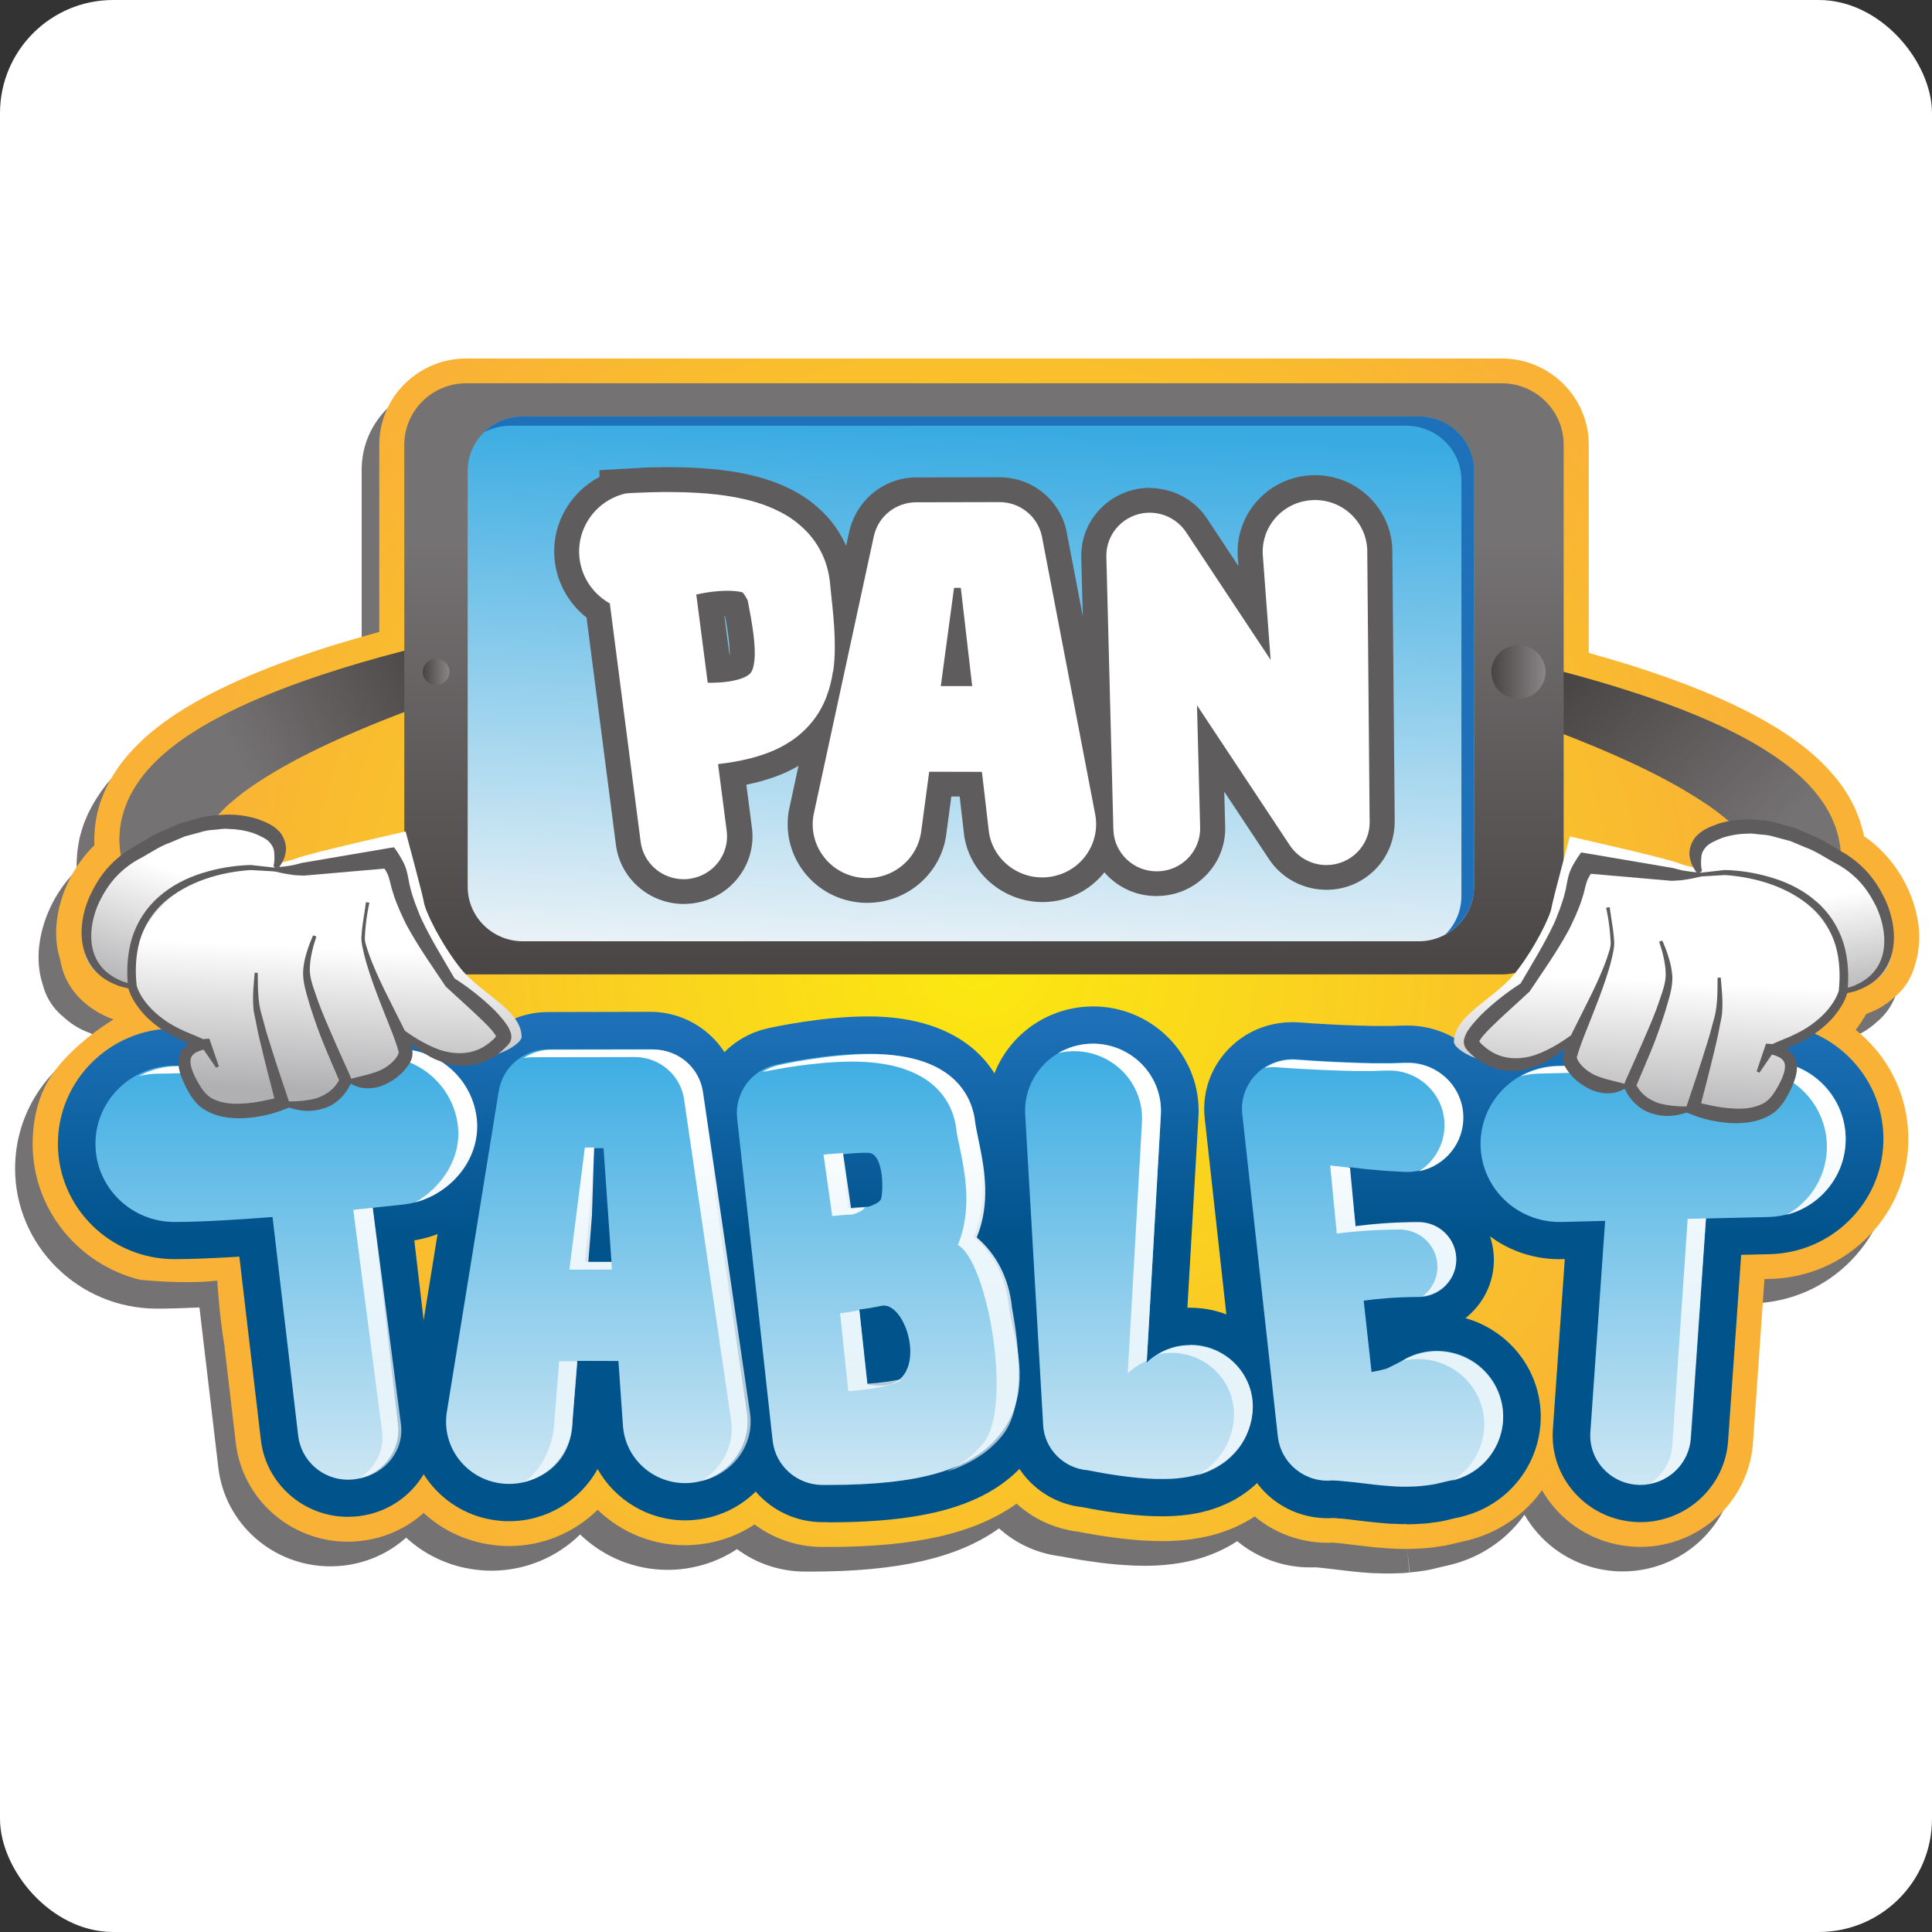 <svg width="512" height="512" viewBox="0 0 512 512" fill="none" xmlns="http://www.w3.org/2000/svg">
<rect x="0" y="0" width="512" height="512" fill="#333333" stroke="none"/>
<rect width="512" height="512" rx="30" fill="white"/>
<path d="M489.36 276.249C489.536 275.932 489.729 275.615 489.905 275.282C490.049 275.219 490.225 275.156 490.418 275.092C492.613 274.269 494.664 273.096 496.491 271.607C496.715 271.433 496.955 271.227 497.18 271.005C500.032 268.724 501.971 265.683 502.868 262.198C503.717 259.505 504.086 256.543 503.91 253.406V253.28C503.782 251.537 503.493 249.795 503.077 248.147L503.045 248.036C502.564 246.151 502.003 244.52 501.394 243.094C499.952 239.673 497.981 236.504 495.497 233.653C494.039 232.006 492.725 230.754 491.267 229.614C490.979 229.36 490.69 229.154 490.418 228.964L489.296 228.141C489.216 227.776 489.168 227.444 489.104 227.095L489.008 226.747C488.831 226.097 488.639 225.432 488.447 224.766C488.174 223.848 487.87 223.056 487.582 222.374L487.549 222.264C487.485 222.153 487.437 222.01 487.389 221.883C487.197 221.392 486.957 220.806 486.62 220.157C485.514 217.828 484.072 215.563 482.133 213.06L482.021 212.933C479.009 209.227 475.516 205.948 471.253 202.89C467.776 200.372 464.075 198.107 459.941 195.936C456.415 194.067 452.666 192.293 448.468 190.519C441.882 187.731 434.559 185.101 426.13 182.472C422.974 181.49 419.689 180.539 416.34 179.605V124.447C416.34 111.822 405.988 101.573 393.266 101.573H118.923C106.184 101.573 95.848 111.822 95.848 124.447V174.044C91.81 175.137 87.852 176.294 84.055 177.466C75.61 180.096 68.319 182.709 61.718 185.513C57.551 187.287 53.802 189.046 50.261 190.915C46.111 193.085 42.409 195.366 38.948 197.869C34.685 200.926 31.176 204.237 28.18 207.912L28.068 208.039C26.129 210.557 24.703 212.823 23.581 215.151C23.245 215.769 23.004 216.371 22.812 216.862C22.748 216.989 22.7 217.131 22.652 217.258L22.588 217.385C22.331 218.018 22.011 218.794 21.754 219.729C21.562 220.394 21.37 221.06 21.177 221.725L21.097 222.058C20.985 222.675 20.841 223.341 20.713 224.164C20.569 224.988 20.456 225.844 20.408 226.81V227.079C20.344 227.681 20.296 228.378 20.296 229.123L20.328 229.946C20.328 230.136 20.328 230.327 20.36 230.532C19.799 231.087 19.239 231.689 18.63 232.37C16.194 235.174 14.207 238.326 12.797 241.684C12.156 243.173 11.611 244.805 11.115 246.69L11.082 246.801C10.682 248.464 10.409 250.191 10.265 251.933V252.06C10.089 255.212 10.425 258.159 11.307 260.852C12.172 264.337 14.127 267.378 16.995 269.659C17.22 269.865 17.444 270.055 17.636 270.229C19.495 271.766 21.562 272.954 23.757 273.73C23.934 273.809 24.11 273.873 24.27 273.936C24.43 274.269 24.623 274.57 24.799 274.886C25.039 275.298 25.28 275.71 25.52 276.074C12.701 282.046 4 294.941 4 309.657C4 330.139 20.857 346.803 41.576 346.803C44.716 346.803 48.514 346.692 52.856 346.486L57.856 388.924C59.602 403.846 72.374 415.093 87.564 415.093C88.702 415.093 89.871 415.029 91.025 414.902C97.323 414.174 103.075 411.576 107.626 407.489C113.09 412.511 120.076 415.552 127.623 416.138C128.489 416.217 129.402 416.249 130.267 416.249C139.177 416.249 147.573 412.716 153.742 406.649C159.863 412.574 168.148 416.027 176.913 416.027C178.499 416.027 180.101 415.916 181.672 415.694C186.639 414.982 191.27 413.223 195.324 410.53C200.419 414.332 206.637 416.439 213.158 416.487H214.761C237.931 416.487 253.763 412.922 264.755 405.034C269.274 409.121 274.978 411.718 281.163 412.447L282.461 412.701L284.608 413.081C286.099 413.35 287.493 413.572 288.855 413.762C292.22 414.253 295.152 414.586 298.1 414.76C299.927 414.887 301.626 414.95 303.356 414.95H303.725C305.487 414.95 307.907 414.855 310.903 414.475C312.682 414.237 314.252 413.952 315.887 413.54H315.999C317.778 413.081 320.181 412.4 323.178 411.021L323.354 410.942C324.524 410.388 326.078 409.612 327.873 408.424C333.225 412.859 340.067 415.378 347.149 415.378C347.614 415.378 348.079 415.378 348.559 415.346C348.976 415.378 349.409 415.409 349.857 415.457L350.049 415.489C350.402 415.52 350.755 415.552 351.123 415.599L357.356 416.328L359.199 416.534C359.311 416.534 359.407 416.534 359.52 416.566L361.346 416.74C361.49 416.74 361.651 416.74 361.731 416.74L362.292 416.803C362.885 416.835 363.461 416.883 364.102 416.914H364.359C364.519 416.914 364.695 416.914 364.855 416.914C365.416 416.946 366.185 416.993 367.051 416.993H368.172C368.653 416.993 369.374 416.993 370.175 416.946L371.361 416.898C371.473 416.898 371.585 416.898 371.682 416.898C372.146 416.867 372.659 416.819 373.172 416.772L373.508 416.724L372.883 410.182L373.588 416.724L373.861 416.692C374.374 416.645 374.95 416.582 375.704 416.487L377.915 416.17C378.075 416.138 378.251 416.106 378.412 416.075C378.78 415.995 379.245 415.9 379.661 415.821L379.886 415.758C380.575 415.599 381.264 415.425 381.969 415.251L383.347 414.934C386.664 414.221 389.965 412.986 392.881 411.37C397.432 408.835 401.181 405.414 404.002 401.422C404.995 403.133 406.149 404.764 407.495 406.285C412.734 412.241 420.025 415.821 428.005 416.376C428.71 416.423 429.399 416.439 430.072 416.439C445.727 416.439 458.835 404.353 459.908 388.908L462.953 345.457L464.427 345.409C474.458 345.172 483.784 341.085 490.722 333.893C497.644 326.717 501.314 317.292 501.058 307.376C500.817 297.634 496.811 288.525 489.745 281.714C488.895 280.89 488.03 280.13 487.117 279.401C487.469 278.989 487.79 278.546 488.094 278.086C488.527 277.484 488.96 276.835 489.328 276.17L489.36 276.249ZM475.307 227.744C474.955 227.586 474.634 227.412 474.282 227.269L473.208 226.857C472.519 226.572 471.83 226.287 471.125 226.018C470.436 225.764 469.715 225.558 469.01 225.337C468.657 225.226 468.321 225.115 467.952 224.988C467.6 224.877 467.231 224.83 466.879 224.719C466.158 224.576 465.453 224.402 464.764 224.244C464.363 224.18 463.946 224.133 463.546 224.069L457.906 219.206C455.598 217.195 452.986 215.246 450.214 213.424C447.394 211.571 444.221 209.686 440.776 207.817C435.024 204.696 428.534 201.639 420.923 198.439C418.118 197.267 415.17 196.079 412.142 194.938L409.738 194.004V191.422C414.016 192.578 418.215 193.766 422.189 195.002C430.184 197.505 437.091 199.976 443.276 202.589C447.105 204.205 450.519 205.837 453.723 207.516C457.297 209.401 460.485 211.365 463.434 213.504C466.703 215.848 469.379 218.335 471.622 221.076C472.984 222.866 473.929 224.339 474.65 225.859L474.779 226.113C474.827 226.224 474.939 226.509 475.019 226.715C475.115 226.905 475.179 227.111 475.243 227.253C475.339 227.459 475.387 227.634 475.452 227.808C475.403 227.776 475.339 227.76 475.307 227.729V227.744Z" fill="#757273"/>
<path d="M113.796 225.671V179.163L104.774 182.568C101.025 183.978 97.387 185.42 93.958 186.861C86.331 190.061 79.857 193.118 74.121 196.223C70.66 198.092 67.487 199.977 64.683 201.831C61.606 203.858 58.818 205.965 56.431 208.088C55.165 209.181 53.979 210.369 52.921 211.573L42.538 223.39L58.337 222.439C58.514 222.439 58.69 222.408 58.85 222.392L59.587 222.344H60.42C62.423 222.344 64.346 222.645 66.013 223.2L66.317 223.295C66.573 223.39 66.91 223.501 67.022 223.548L67.471 223.738C67.567 223.786 67.631 223.818 67.711 223.849L68.288 224.15C68.753 224.42 68.977 224.578 69.041 224.641L69.121 224.72V224.752L69.153 224.879C69.089 225.212 69.009 225.354 68.993 225.417L62.039 238.122L76.284 234.954C78.239 234.526 79.809 234.082 81.027 233.591C82.902 232.878 94.519 230.043 108.652 226.843L113.828 225.687L113.796 225.671Z" fill="url(#paint0_radial_270_10371)"/>
<path d="M494.023 269.675C494.199 269.359 494.375 269.058 494.552 268.725C494.712 268.646 494.888 268.598 495.064 268.519C497.26 267.727 499.327 266.539 501.137 265.034C501.378 264.844 501.618 264.654 501.842 264.432C504.679 262.151 506.65 259.094 507.515 255.625C508.38 252.932 508.733 249.97 508.572 246.833V246.691C508.428 244.948 508.156 243.221 507.739 241.574L507.707 241.463C507.226 239.562 506.65 237.931 506.041 236.505C504.615 233.099 502.644 229.931 500.144 227.08C498.686 225.432 497.372 224.181 495.93 223.04C495.625 222.787 495.337 222.581 495.064 222.375L493.959 221.567C493.879 221.203 493.815 220.854 493.75 220.522L493.67 220.173C493.494 219.524 493.302 218.858 493.094 218.193C492.837 217.259 492.517 216.467 492.228 215.785L492.196 215.69C492.148 215.564 492.084 215.421 492.036 215.294C491.844 214.819 491.603 214.217 491.283 213.584C490.161 211.255 488.735 208.99 486.796 206.471L486.668 206.344C483.672 202.653 480.162 199.374 475.916 196.317C472.455 193.798 468.737 191.533 464.603 189.347C461.078 187.494 457.328 185.72 453.146 183.946C446.544 181.158 439.238 178.528 430.793 175.883C427.652 174.916 424.368 173.966 421.035 173.031V117.858C421.035 105.249 410.683 95 397.96 95H123.569C110.846 95 100.511 105.249 100.511 117.858V167.455C96.457 168.564 92.515 169.721 88.718 170.877C80.273 173.507 72.982 176.152 66.38 178.94C62.198 180.714 58.465 182.472 54.923 184.342C50.773 186.528 47.056 188.793 43.611 191.311C39.364 194.369 35.839 197.664 32.843 201.355L32.73 201.481C30.792 204 29.381 206.249 28.244 208.578C27.907 209.211 27.667 209.813 27.491 210.305C27.427 210.431 27.378 210.574 27.314 210.701L27.266 210.827C27.01 211.445 26.689 212.253 26.417 213.172C26.225 213.821 26.032 214.486 25.856 215.168L25.776 215.5C25.648 216.118 25.52 216.783 25.375 217.607C25.247 218.431 25.135 219.27 25.071 220.252V220.522C25.023 221.124 24.975 221.821 24.975 222.565L25.007 223.405C25.007 223.579 25.007 223.769 25.007 223.991C24.446 224.545 23.885 225.147 23.276 225.813C20.841 228.616 18.87 231.785 17.46 235.143C16.819 236.632 16.274 238.263 15.777 240.148L15.745 240.243C15.345 241.907 15.072 243.633 14.928 245.392V245.518C14.736 248.655 15.088 251.617 15.954 254.294C17.892 266.539 30.119 270.151 30.119 270.151C30.119 270.151 16.707 277.992 11.803 288.225C9.64 292.74 8.647 297.856 8.647 303.131C8.647 320.524 20.809 335.161 37.169 339.169C50.885 340.436 57.567 339.359 57.567 339.359C57.567 339.359 58.208 349.307 59.442 356.419L62.487 382.382C64.249 397.32 77.02 408.567 92.195 408.567C93.348 408.567 94.502 408.488 95.656 408.361C101.969 407.648 107.69 405.034 112.272 400.947C117.737 405.985 124.707 409.01 132.27 409.612C133.135 409.676 134.049 409.723 134.914 409.723C143.807 409.723 152.204 406.191 158.389 400.108C164.51 406.048 172.778 409.501 181.559 409.501C183.13 409.501 184.748 409.391 186.318 409.153C191.27 408.456 195.901 406.682 199.971 403.989C205.05 407.791 211.283 409.913 217.789 409.961H219.407C242.578 409.961 258.393 406.381 269.402 398.492C273.904 402.579 279.609 405.193 285.81 405.921L287.108 406.175L289.255 406.555C290.745 406.824 292.139 407.046 293.501 407.236C296.866 407.727 299.815 408.044 302.763 408.234C304.59 408.345 306.288 408.408 308.019 408.408H308.355C310.15 408.408 312.554 408.329 315.55 407.949C317.329 407.696 318.899 407.41 320.533 407.014L320.646 406.983C322.424 406.539 324.812 405.858 327.824 404.48L327.985 404.401C329.154 403.83 330.709 403.07 332.519 401.882C337.855 406.333 344.697 408.852 351.796 408.852C352.245 408.852 352.725 408.852 353.19 408.804C353.607 408.852 354.039 408.884 354.488 408.931H354.68C355.033 408.979 355.401 409.026 355.77 409.058L361.987 409.787L363.846 409.992C363.958 409.992 364.054 409.992 364.15 410.024L365.993 410.183C366.137 410.183 366.281 410.214 366.377 410.214L366.938 410.262C367.531 410.309 368.108 410.357 368.733 410.373H369.005C369.166 410.373 369.326 410.404 369.486 410.404C370.047 410.436 370.816 410.484 371.697 410.484H372.819C373.3 410.484 374.021 410.484 374.822 410.436L376.008 410.373C376.12 410.373 376.216 410.373 376.296 410.373C376.793 410.341 377.306 410.293 377.802 410.262L378.139 410.23H378.235L378.507 410.198C379.02 410.151 379.597 410.103 380.35 409.992L382.562 409.66C382.706 409.66 382.882 409.612 383.058 409.565C383.427 409.501 383.875 409.422 384.292 409.311L384.532 409.264C385.221 409.105 385.91 408.931 386.616 408.757L387.978 408.44C391.294 407.727 394.611 406.476 397.512 404.86C402.078 402.326 405.828 398.92 408.648 394.928C409.626 396.639 410.795 398.254 412.125 399.775C417.365 405.731 424.672 409.327 432.652 409.866C433.341 409.929 434.03 409.945 434.719 409.945C450.358 409.945 463.466 397.843 464.555 382.414L467.6 338.963L469.09 338.931C479.121 338.693 488.447 334.607 495.369 327.431C502.307 320.239 505.961 310.814 505.72 300.898C505.464 291.155 501.474 282.031 494.407 275.236C493.558 274.412 492.693 273.651 491.78 272.923C492.132 272.511 492.437 272.067 492.757 271.592C493.19 270.99 493.606 270.357 493.991 269.675H494.023Z" fill="url(#paint1_radial_270_10371)"/>
<path d="M185.565 289.762L185.485 289.239C184.556 282.871 179.027 277.992 172.33 278.024L145.249 278.071C138.856 278.071 133.232 282.681 132.19 289.112L132.094 289.619L118.426 374.145C118.345 374.557 118.297 375.016 118.265 375.46C117.528 384.537 124.402 392.489 133.6 393.201C142.798 393.93 150.842 387.134 151.579 378.058L152.957 360.649L163.885 360.68L165.087 377.836C165.119 378.216 165.167 378.66 165.215 379.04C166.529 387.974 174.893 394.168 183.931 392.869C192.984 391.57 199.233 383.285 197.936 374.351L185.533 289.746L185.565 289.762ZM155.072 334.369L157.476 304.272H159.943L162.042 334.401L155.072 334.369V334.369Z" fill="#36A8E0"/>
<path d="M134.946 403.134C134.24 403.134 133.535 403.134 132.83 403.055C125.716 402.501 119.274 399.238 114.643 393.883C110.013 388.513 107.769 381.702 108.346 374.684C108.394 374.035 108.474 373.322 108.586 372.625L122.351 287.545C124.178 276.361 133.792 268.219 145.249 268.203L172.329 268.14C183.866 268.14 193.737 276.615 195.371 287.814L195.451 288.368L207.838 372.942C209.921 387.246 199.874 400.552 185.404 402.643C184.139 402.802 182.841 402.913 181.591 402.913C171.736 402.913 162.939 397.448 158.372 389.305C153.822 397.558 144.944 403.134 134.946 403.134V403.134ZM172.361 287.877L145.281 287.941C143.678 287.941 142.284 289.113 142.028 290.681L128.264 375.714C128.264 375.873 128.216 376.078 128.2 376.253C128.071 378.011 128.616 379.738 129.786 381.1C130.956 382.431 132.59 383.27 134.369 383.397C138.102 383.698 141.323 380.91 141.611 377.282L143.005 359.889C143.422 354.757 147.749 350.813 152.94 350.813H152.972L163.884 350.844C169.108 350.844 173.467 354.852 173.819 360.016L175.021 377.171C175.021 377.298 175.021 377.488 175.069 377.647C175.534 380.815 178.322 383.207 181.543 383.207C181.863 383.207 182.168 383.175 182.488 383.128C186.061 382.621 188.561 379.326 188.048 375.793L175.566 290.634C175.341 289.081 173.947 287.877 172.313 287.877H172.361ZM162.042 344.255H155.055C152.267 344.255 149.623 343.098 147.749 341.071C145.874 339.043 144.912 336.366 145.137 333.61L147.54 303.496C147.957 298.364 152.283 294.42 157.475 294.42H159.959C165.182 294.451 169.525 298.443 169.893 303.607L171.992 333.72C172.185 336.461 171.223 339.138 169.333 341.134C167.442 343.146 164.814 344.255 162.042 344.255V344.255Z" fill="url(#paint2_linear_270_10371)"/>
<path d="M315.455 356.435C310.952 356.435 306.85 358.225 303.869 361.108L307.651 295.416C307.699 294.751 307.715 294.07 307.651 293.389C307.09 283.552 298.566 276.059 288.647 276.613C278.712 277.184 271.117 285.595 271.694 295.416L276.389 376.584L276.437 377.661C276.805 383.918 281.789 389.114 288.278 389.637L290.297 390.017L292.172 390.365C293.422 390.587 294.688 390.777 295.938 390.967C298.485 391.332 301.097 391.649 303.853 391.823C305.247 391.918 306.69 391.965 308.244 391.95C309.798 391.95 311.417 391.886 313.355 391.633C314.333 391.506 315.374 391.316 316.576 391.031C317.778 390.714 319.124 390.334 320.839 389.542C321.72 389.13 322.617 388.671 323.707 387.926C324.748 387.245 325.998 386.263 327.2 384.932C328.434 383.601 329.716 381.748 330.597 379.594C331.526 377.392 331.975 374.984 332.007 372.766C332.007 363.721 324.588 356.387 315.455 356.387V356.435ZM307.058 361.139C306.738 361.329 306.113 361.567 305.392 361.773C305.119 361.852 304.831 361.9 304.542 361.979C304.59 361.931 304.655 361.884 304.687 361.868C305.312 361.488 305.728 361.282 306.097 361.139C306.786 360.87 307.042 360.87 307.17 360.902C307.282 360.949 307.202 361.028 307.042 361.139H307.058Z" fill="#36A8E0"/>
<path d="M308.004 401.835C306.45 401.835 304.895 401.788 303.213 401.677C300.441 401.503 297.685 401.186 294.496 400.726C293.182 400.552 291.852 400.33 290.426 400.077L288.487 399.729C288.487 399.729 288.423 399.729 288.391 399.697L286.853 399.412C275.796 398.224 267.079 389.21 266.47 378.201L266.406 377.124L261.711 295.972C260.846 280.717 272.656 267.649 288.071 266.762C288.615 266.73 289.16 266.714 289.673 266.714C304.495 266.714 316.769 278.167 317.602 292.804C317.666 293.849 317.666 294.895 317.602 295.94L314.67 346.567C314.926 346.567 315.183 346.567 315.439 346.567C330.069 346.567 341.975 358.337 341.975 372.815V372.958C341.91 376.538 341.157 380.149 339.795 383.413C338.209 387.183 336.078 389.955 334.555 391.602C332.985 393.313 331.174 394.865 329.3 396.117C327.633 397.242 326.255 397.939 325.117 398.461C325.085 398.493 325.037 398.509 325.005 398.525C322.522 399.649 320.503 400.251 319.012 400.6C318.98 400.6 318.948 400.631 318.932 400.631C317.538 400.98 316.176 401.233 314.67 401.423C312.058 401.772 309.895 401.82 308.309 401.835H307.988H308.004ZM292.125 380.324L293.951 380.672C295.121 380.862 296.259 381.052 297.38 381.227C300.04 381.607 302.3 381.844 304.527 382.003C305.745 382.082 306.882 382.114 308.004 382.114H308.196C309.286 382.114 310.552 382.066 312.058 381.876C312.811 381.765 313.468 381.654 314.125 381.496C314.99 381.29 315.663 381.084 316.561 380.656C317.138 380.387 317.538 380.165 318.067 379.817C318.099 379.817 318.115 379.785 318.131 379.769C318.468 379.547 319.109 379.088 319.782 378.328C320.086 377.995 320.839 377.108 321.368 375.857C321.769 374.906 321.993 373.781 322.025 372.72C321.993 369.219 319.141 366.368 315.599 366.273C314.814 367.477 313.773 368.538 312.507 369.362C311.321 370.138 309.959 370.724 308.084 371.247C307.636 371.358 307.219 371.453 306.802 371.58C302.668 372.53 298.454 370.803 296.195 367.413C294.608 365.528 293.743 363.073 293.887 360.523L297.669 294.831C297.701 294.546 297.701 294.229 297.669 293.928C297.412 289.556 293.647 286.198 289.176 286.436C284.754 286.689 281.357 290.459 281.613 294.831L286.356 377.092C286.436 378.518 287.574 379.674 289.016 379.801C289.4 379.833 289.769 379.88 290.138 379.943L292.092 380.308L292.125 380.324ZM306.113 370.708C306.418 370.74 306.722 370.756 307.043 370.756C308.533 370.756 309.542 370.407 309.719 370.328L309.334 369.346C308.341 369.98 307.251 370.439 306.113 370.708ZM309.43 369.267L309.831 370.281C309.831 370.281 309.975 370.217 310.039 370.17L309.446 369.251H309.414L309.43 369.267Z" fill="url(#paint3_linear_270_10371)"/>
<path d="M267.352 346.042C266.486 338.455 263.249 332.245 258.042 327.81C258.619 326.416 259.051 325.038 259.372 323.739C261.375 315.581 259.692 307.534 258.458 301.657C258.09 299.883 257.753 298.235 257.625 297.206C257.048 291.788 253.203 279.226 230.048 279.226C218.735 279.226 206.157 282.014 205.628 282.141C199.042 283.614 194.62 289.745 195.357 296.382L204.763 381.811C205.5 388.448 211.156 393.485 217.902 393.533H219.424C243.733 393.533 257.289 389.589 264.804 380.369C272.687 370.659 270.14 359.317 268.441 351.793C267.976 349.702 267.528 347.706 267.352 346.074V346.042ZM223.174 305.902C225.449 305.664 227.821 305.506 230.064 305.506C230.865 305.506 231.538 305.506 232.131 305.569C232.243 306.045 232.324 306.52 232.436 306.979C233.189 310.623 234.134 315.121 233.541 317.545C233.445 317.878 233.221 318.812 230.176 319.779C228.27 319.858 226.443 319.984 224.76 320.175L223.174 305.902V305.902ZM229.904 366.873L227.725 347.04C229.792 346.803 231.763 346.454 233.67 346.042C237.515 346.169 239.39 346.945 240.031 347.294C240.592 347.595 240.784 347.674 240.928 348.973C241.265 351.983 241.922 354.897 242.499 357.464C242.963 359.539 243.636 362.517 243.668 364.085C242.467 364.766 238.877 366.208 229.92 366.873H229.904Z" fill="#36A8E0"/>
<path d="M219.44 403.387C218.895 403.387 218.382 403.387 217.853 403.387C206.06 403.324 196.157 394.5 194.875 382.889L185.453 297.444C184.171 285.817 191.895 275.109 203.432 272.527C204.89 272.194 217.901 269.359 230.063 269.359C255.573 269.359 266.165 283.203 267.559 296.177C267.623 296.731 267.976 298.474 268.232 299.662C269.546 305.919 271.485 315.233 269.274 325.213C273.696 330.71 276.42 337.426 277.269 344.982C277.398 346.091 277.814 347.913 278.199 349.671C280.026 357.892 283.455 373.163 272.607 386.564C262.992 398.397 247.097 403.434 219.456 403.434L219.44 403.387ZM230.047 289.08C219.888 289.08 208.319 291.631 207.822 291.742C206.188 292.106 205.082 293.642 205.275 295.29L214.697 380.735C214.889 382.382 216.283 383.649 217.982 383.665H219.44C245.927 383.665 253.442 378.596 257.031 374.177C261.534 368.601 260.525 361.979 258.714 353.885C258.201 351.635 257.672 349.291 257.416 347.137C256.855 342.131 254.868 338.123 251.503 335.24C248.266 332.484 247.193 328.001 248.779 324.088C249.148 323.233 249.42 322.314 249.645 321.395C251.119 315.392 249.757 308.865 248.667 303.622C248.218 301.531 247.85 299.725 247.674 298.22C246.856 290.649 237.627 289.064 230.031 289.064L230.047 289.08ZM229.887 376.727C224.856 376.727 220.529 372.989 219.984 367.951L217.789 348.119C217.196 342.749 221.074 337.917 226.49 337.252C228.253 337.046 229.935 336.761 231.49 336.412C232.323 336.238 233.156 336.143 234.021 336.175C238.412 336.333 242.017 337.141 244.725 338.583C250.093 341.418 250.654 346.249 250.83 347.849C251.103 350.368 251.68 352.887 252.224 355.326C252.961 358.605 253.554 361.504 253.634 363.848C253.715 367.524 251.744 370.945 248.491 372.703C244.757 374.747 238.748 376.109 230.624 376.695C230.368 376.695 230.128 376.727 229.871 376.727H229.887ZM224.744 330.013C222.468 330.013 220.273 329.252 218.51 327.843C216.443 326.211 215.113 323.835 214.825 321.221L213.254 306.949C212.95 304.351 213.735 301.737 215.402 299.694C217.068 297.65 219.472 296.335 222.116 296.066C226.138 295.654 229.759 295.512 232.691 295.686C237.194 295.955 240.976 299.187 241.873 303.575L242.161 304.953C243.395 310.798 244.244 315.614 243.203 319.827C242.145 324.215 238.796 327.336 233.252 329.11C232.371 329.395 231.441 329.569 230.496 329.601C228.99 329.648 227.42 329.759 225.833 329.934C225.465 329.981 225.096 329.997 224.744 329.997V330.013Z" fill="url(#paint4_linear_270_10371)"/>
<path d="M372.147 360.3L371.41 360.712L371.041 360.902L370.865 361.013H370.897C370.897 361.013 370.993 361.076 371.009 361.092C371.009 361.123 371.089 361.139 371.073 361.171L370.945 361.266C370.801 361.393 370.609 361.535 370.368 361.646C370.24 361.694 370.144 361.773 370 361.836L369.583 362.011C369.327 362.137 368.958 362.248 368.606 362.375C368.269 362.486 367.82 362.597 367.436 362.723C367.019 362.834 366.539 362.945 366.106 363.056L364.632 363.389L363.494 363.595L361.411 344.681C364.936 344.206 370.048 343.715 375.944 343.715C381.457 343.715 385.927 339.295 385.927 333.862C385.927 328.428 381.457 323.993 375.944 323.993C369.279 323.993 363.478 324.516 359.248 325.07L357.501 309.293C358.318 309.404 359.12 309.483 359.953 309.578L361.892 309.815L363.895 309.99L365.882 310.18C366.555 310.227 367.212 310.291 367.949 310.322L372.179 310.56C372.596 310.592 373.044 310.592 373.493 310.56C381.601 310.291 387.93 303.606 387.674 295.606C387.418 287.591 380.623 281.318 372.531 281.587H372.035L368.814 281.698C368.301 281.73 367.724 281.698 367.147 281.698H363.718L361.94 281.651C360.77 281.619 359.6 281.603 358.414 281.54L354.841 281.397L351.252 281.223L347.646 281.001L344.105 280.764L343.272 280.7C342.535 280.653 341.766 280.7 340.997 280.764C333.722 281.556 328.45 288.034 329.235 295.242L338.657 380.671C339.458 387.815 345.9 393.043 353.143 392.33H353.303C354.296 392.377 355.258 392.456 356.251 392.551C356.732 392.599 357.229 392.646 357.741 392.694L359.248 392.852L362.388 393.233L364.039 393.423L365.801 393.613L367.644 393.771C368.301 393.835 368.942 393.882 369.647 393.914C370.368 393.945 371.025 393.993 371.81 393.993C372.596 393.993 373.301 393.993 374.134 393.961L375.368 393.914C375.784 393.882 376.233 393.835 376.666 393.803C377.098 393.755 377.515 393.708 377.996 393.66L379.358 393.47L380.031 393.359C380.287 393.296 380.607 393.233 380.88 393.185C381.457 393.058 382.018 392.916 382.594 392.773L383.043 392.662L383.251 392.615L383.652 392.52L384.485 392.346C386.152 391.981 387.866 391.379 389.437 390.508C397.881 385.803 400.877 375.222 396.118 366.842C391.375 358.494 380.655 355.532 372.195 360.236L372.147 360.3Z" fill="#36A8E0"/>
<path d="M372.835 403.908H371.73C371.009 403.908 370.368 403.861 369.839 403.829C369.647 403.829 369.454 403.829 369.246 403.829C369.198 403.829 369.134 403.829 369.102 403.829C368.525 403.829 367.996 403.766 367.467 403.718L366.907 403.687C366.907 403.687 366.746 403.687 366.666 403.655L364.808 403.481C364.808 403.481 364.695 403.481 364.647 403.481L362.885 403.291H362.805L356.571 402.546C356.155 402.499 355.722 402.451 355.305 402.435C355.257 402.435 355.209 402.435 355.177 402.435C354.552 402.372 353.911 402.324 353.302 402.277C352.806 402.324 352.309 402.34 351.828 402.34C339.939 402.34 330.004 393.517 328.69 381.826L319.268 296.382C318.595 290.267 320.358 284.279 324.251 279.495C328.145 274.712 333.673 271.702 339.875 271.037C341.172 270.894 342.518 270.862 343.816 270.926H343.929L348.239 271.227L355.257 271.623L358.783 271.749C359.456 271.781 360.129 271.797 360.818 271.813C361.266 271.813 361.731 271.813 362.196 271.844L363.798 271.892H367.756C367.932 271.892 368.092 271.892 368.253 271.892H368.429L372.162 271.781C372.435 271.781 372.707 271.781 372.98 271.781C386.344 271.781 397.16 282.125 397.592 295.336C397.817 301.831 395.461 308.025 390.958 312.777C389.436 314.361 387.77 315.739 385.943 316.848C391.888 320.269 395.894 326.622 395.894 333.908C395.894 340.134 392.945 345.694 388.362 349.321C395.237 351.27 401.165 355.816 404.787 362.136C412.222 375.221 407.527 391.854 394.291 399.22C391.952 400.534 389.292 401.516 386.616 402.118L385.094 402.451C384.421 402.625 383.748 402.784 383.091 402.942L382.866 402.974C382.514 403.069 382.161 403.132 381.857 403.196C381.761 403.196 381.665 403.227 381.552 403.243L380.879 403.354C380.879 403.354 380.815 403.354 380.767 403.354L379.405 403.544C378.876 403.639 378.396 403.671 377.931 403.718L377.627 403.75C377.627 403.75 377.546 403.75 377.514 403.75H377.21C376.777 403.813 376.345 403.845 375.928 403.861H375.768L374.582 403.924C373.877 403.956 373.252 403.972 372.851 403.972L372.835 403.908ZM370.031 384.108C370.288 384.108 370.528 384.108 370.768 384.139C371.089 384.139 371.409 384.171 371.762 384.171H373.589C373.589 384.171 373.669 384.171 373.701 384.171L374.806 384.123C374.999 384.123 375.175 384.092 375.383 384.076L376.104 384.012C376.249 383.981 376.409 383.981 376.537 383.965L378.219 383.711C378.219 383.711 378.364 383.664 378.444 383.648L378.668 383.601C379.101 383.506 379.565 383.395 380.062 383.268L380.479 383.157C380.591 383.125 380.703 383.094 380.831 383.062L382.322 382.745C383.059 382.587 383.844 382.286 384.485 381.937C388.122 379.894 389.42 375.316 387.353 371.72C386.023 369.36 383.475 367.902 380.735 367.902C379.63 367.902 378.556 368.14 377.546 368.599C377.338 368.774 377.114 368.964 376.889 369.106C376.537 369.376 375.976 369.788 375.191 370.215C374.999 370.326 374.694 370.5 374.326 370.675C374.213 370.738 374.085 370.785 373.989 370.817L373.717 370.928C373.076 371.229 372.515 371.419 372.146 371.53L372.034 371.578C371.425 371.799 370.913 371.942 370.528 372.037L370.352 372.1C370.256 372.132 370.176 372.148 370.095 372.195C369.711 372.306 369.278 372.385 368.862 372.496L368.493 372.591C368.381 372.623 368.269 372.655 368.173 372.671L366.682 372.987C366.682 372.987 366.554 373.019 366.474 373.035L365.352 373.257C362.612 373.779 359.792 373.146 357.533 371.498C355.289 369.867 353.847 367.38 353.527 364.639L351.444 345.71C350.835 340.387 354.664 335.587 360.032 334.875C363.606 334.399 369.23 333.829 375.784 333.829C370.672 333.829 365.529 334.162 360.481 334.811C357.821 335.16 355.129 334.431 353.046 332.784C350.931 331.136 349.569 328.728 349.28 326.099L347.534 310.321C347.197 307.343 348.255 304.381 350.418 302.259C352.565 300.136 355.594 299.106 358.59 299.471L362.853 299.946L366.955 300.326C367.387 300.374 367.836 300.421 368.317 300.437H368.413L372.643 300.69H373.076C374.758 300.627 375.848 299.74 376.345 299.233C376.841 298.694 377.675 297.586 377.611 295.906C377.514 293.388 375.479 291.439 372.932 291.439H372.259L369.15 291.55C368.701 291.55 368.221 291.582 367.724 291.582H363.606C363.606 291.582 363.462 291.582 363.381 291.582L361.603 291.534C361.154 291.534 360.738 291.503 360.305 291.487C359.504 291.487 358.719 291.455 357.901 291.424L354.328 291.265H354.216L350.643 291.091H350.546L346.941 290.885H346.861L342.534 290.584C342.358 290.584 342.166 290.584 341.99 290.584C340.804 290.695 340.083 291.392 339.762 291.772C339.442 292.168 338.913 293.023 339.057 294.18L348.463 379.609C348.656 381.367 350.29 382.714 352.085 382.523H352.213C352.822 382.46 353.399 382.444 353.991 382.492L354.616 382.539C355.45 382.603 356.267 382.666 357.116 382.745C357.661 382.809 358.206 382.856 358.751 382.919L360.257 383.078C360.257 383.078 360.321 383.078 360.353 383.078L366.714 383.822L368.926 384.012C369.278 384.044 369.631 384.06 369.999 384.092L370.031 384.108Z" fill="url(#paint5_linear_270_10371)"/>
<path d="M125.523 296.225C124.193 284.851 113.81 276.709 102.321 278.024C91.521 279.244 60.419 282.412 46.254 282.412C34.701 282.412 25.295 291.678 25.295 303.131C25.295 314.584 34.685 323.835 46.254 323.835C53.208 323.835 62.758 323.249 72.228 322.52L79.022 380.497C79.824 387.198 85.56 392.14 92.226 392.14C92.755 392.14 93.267 392.109 93.796 392.045C101.071 391.206 106.311 384.695 105.462 377.472L98.748 320.081C103.491 319.574 106.663 319.225 107.112 319.178C118.601 317.879 126.853 307.614 125.523 296.241V296.225Z" fill="#36A8E0"/>
<path d="M92.228 401.976C80.434 401.976 70.499 393.216 69.138 381.621L63.433 333.022C56.463 333.449 50.71 333.687 46.256 333.687C29.206 333.687 15.346 319.969 15.346 303.114C15.346 286.26 29.206 272.542 46.256 272.542C58.418 272.542 86.395 269.881 101.169 268.202C102.339 268.075 103.541 268.011 104.71 268.011C120.414 268.011 133.617 279.654 135.412 295.083C136.341 303.194 134.066 311.193 128.906 317.577C124.099 323.565 117.353 327.477 109.79 328.713L115.366 376.314C116.087 382.429 114.357 388.433 110.495 393.248C106.633 398.08 101.105 401.105 94.936 401.818C94.055 401.929 93.141 401.96 92.228 401.96V401.976ZM72.246 312.635C77.246 312.635 81.556 316.357 82.149 321.363L88.943 379.356C89.119 381.003 90.545 382.255 92.212 382.255C92.34 382.255 92.484 382.255 92.596 382.255C93.798 382.128 94.519 381.431 94.84 381.035C95.16 380.639 95.673 379.783 95.529 378.595L88.799 321.205C88.494 318.591 89.263 315.961 90.914 313.902C92.58 311.859 95.016 310.544 97.66 310.259C102.371 309.768 105.479 309.403 105.912 309.372C108.844 309.023 111.44 307.613 113.267 305.348C115.094 303.067 115.911 300.231 115.574 297.364C114.949 291.883 110.271 287.749 104.694 287.749C104.294 287.749 103.845 287.781 103.412 287.828C103.028 287.876 63.866 292.279 46.224 292.279C40.166 292.279 35.247 297.143 35.247 303.13C35.247 309.118 40.166 313.981 46.224 313.981C52.281 313.981 60.549 313.554 71.413 312.682C71.685 312.651 71.958 312.651 72.214 312.651L72.246 312.635Z" fill="url(#paint6_linear_270_10371)"/>
<path d="M467.679 281.098L412.797 282.428C401.244 282.713 392.095 292.186 392.367 303.639C392.655 314.902 401.965 323.836 413.294 323.836H413.823L425.376 323.551L421.466 379.468C420.937 386.708 426.466 392.981 433.788 393.487C434.125 393.519 434.429 393.519 434.734 393.519C441.656 393.519 447.505 388.213 447.986 381.29L452.072 322.917L468.672 322.521C480.241 322.236 489.391 312.747 489.103 301.31C488.83 289.873 479.232 280.797 467.663 281.113L467.679 281.098Z" fill="#36A8E0"/>
<path d="M434.75 403.386C434.205 403.386 433.644 403.355 433.116 403.323C426.914 402.895 421.274 400.107 417.188 395.482C413.102 390.841 411.099 384.916 411.532 378.786L414.688 333.671H414.079C413.807 333.671 413.567 333.703 413.31 333.703C405.202 333.703 397.559 330.614 391.758 325.007C385.942 319.415 382.625 311.906 382.416 303.875C382 287.021 395.524 272.986 412.573 272.574L467.439 271.243C467.711 271.243 467.983 271.243 468.256 271.243C476.348 271.243 484.007 274.332 489.808 279.94C495.608 285.563 498.909 293.056 499.117 301.071C499.31 309.229 496.297 316.975 490.593 322.884C484.888 328.792 477.213 332.167 468.961 332.372L461.43 332.547L457.952 381.97C457.103 393.977 446.912 403.386 434.75 403.386V403.386ZM425.376 313.696C428.1 313.696 430.712 314.773 432.587 316.722C434.526 318.749 435.519 321.458 435.327 324.23L431.401 380.148C431.305 381.336 431.866 382.16 432.218 382.54C432.571 382.92 433.308 383.585 434.51 383.649C434.606 383.649 434.67 383.649 434.75 383.649C436.481 383.649 437.923 382.302 438.035 380.592L442.137 322.219C442.505 317.134 446.704 313.174 451.847 313.031L468.464 312.635C471.38 312.572 474.12 311.384 476.123 309.277C478.142 307.186 479.216 304.429 479.152 301.531C479.008 295.685 474.136 290.949 468.24 290.949H467.935L413.038 292.264C406.997 292.406 402.206 297.396 402.334 303.384C402.478 309.229 407.397 313.966 413.294 313.966C413.406 313.966 413.486 313.966 413.599 313.966L425.152 313.696H425.376V313.696Z" fill="url(#paint7_linear_270_10371)"/>
<path d="M131.757 180.413C131.757 180.413 131.34 180.524 130.523 180.777C129.706 181.03 128.472 181.395 126.95 181.87C123.857 182.836 119.451 184.262 114.211 186.115C108.971 187.969 102.898 190.25 96.553 192.911C90.207 195.556 83.557 198.582 77.308 201.972C74.183 203.667 71.155 205.457 68.351 207.294C65.547 209.132 62.999 211.064 60.836 212.981C58.64 214.882 57.022 216.815 55.98 218.415C55.532 219.207 55.163 219.919 55.019 220.442C54.955 220.585 54.987 220.68 54.939 220.806C54.939 220.917 54.875 221.044 54.891 221.123C54.891 221.218 54.891 221.298 54.859 221.377C54.891 221.456 54.891 221.519 54.891 221.567C54.891 221.646 54.923 221.694 54.939 221.725C54.971 221.773 54.971 221.836 54.971 221.868C55.083 221.947 55.019 222.01 55.115 222.121C55.147 222.169 55.163 222.216 55.179 222.248C55.211 222.295 55.259 222.359 55.291 222.422C55.323 222.47 55.323 222.517 55.388 222.581C55.436 222.66 55.5 222.723 55.532 222.802C55.58 222.866 55.596 222.929 55.66 223.008C55.74 223.088 55.788 223.167 55.852 223.246C55.932 223.341 55.98 223.404 56.029 223.499C56.093 223.579 56.173 223.674 56.253 223.753C56.413 223.927 56.525 224.101 56.702 224.26C56.862 224.434 57.054 224.608 57.198 224.782C57.278 224.862 57.342 224.941 57.407 225.02C57.503 225.099 57.583 225.163 57.679 225.242C57.839 225.384 58.015 225.543 58.144 225.654C58.416 225.923 58.752 226.161 58.977 226.335C59.441 226.715 59.682 226.921 59.682 226.921L59.954 227.143C65.306 231.467 66.091 239.261 61.717 244.536C57.342 249.811 49.459 250.603 44.123 246.278C43.802 246.009 43.498 245.724 43.209 245.455L41.928 244.187C41.527 243.775 41.03 243.3 40.421 242.619C40.133 242.286 39.812 241.938 39.492 241.558C39.316 241.352 39.139 241.178 38.963 240.956C38.803 240.734 38.595 240.496 38.418 240.259C38.05 239.799 37.681 239.277 37.297 238.77C36.896 238.215 36.495 237.582 36.095 236.948C35.887 236.631 35.678 236.33 35.47 235.95C35.278 235.586 35.085 235.221 34.861 234.841C34.669 234.461 34.477 234.065 34.252 233.669C34.06 233.273 33.884 232.798 33.675 232.354C33.515 231.895 33.307 231.436 33.13 230.96C32.954 230.501 32.81 229.962 32.65 229.44C32.522 228.933 32.345 228.394 32.233 227.856C32.121 227.285 32.025 226.731 31.929 226.145C31.704 225.004 31.688 223.737 31.624 222.486C31.624 221.868 31.672 221.234 31.72 220.601C31.753 219.967 31.817 219.317 31.929 218.7C32.041 218.066 32.153 217.417 32.297 216.783C32.458 216.181 32.634 215.563 32.826 214.945C32.986 214.328 33.227 213.741 33.467 213.155C33.691 212.569 33.916 211.967 34.204 211.429C35.278 209.179 36.592 207.231 38.002 205.378C40.87 201.861 44.139 198.978 47.504 196.538C50.901 194.083 54.426 191.961 58.015 190.075C61.621 188.175 65.29 186.48 68.976 184.911C76.347 181.807 83.734 179.256 90.704 177.086C97.658 174.932 104.196 173.173 109.788 171.779C115.413 170.37 120.108 169.34 123.408 168.627C125.059 168.279 126.373 168.025 127.27 167.835C128.184 167.661 128.664 167.566 128.664 167.566C132.254 166.869 135.763 169.182 136.484 172.746C137.141 176.088 135.122 179.351 131.885 180.318L131.741 180.349L131.757 180.413Z" fill="url(#paint8_linear_270_10371)"/>
<path d="M390.845 172.635C390.845 172.635 391.326 172.746 392.239 172.92C393.12 173.095 394.434 173.364 396.101 173.712C399.402 174.409 404.096 175.455 409.721 176.849C415.313 178.243 421.835 180.017 428.821 182.171C435.775 184.341 443.178 186.876 450.533 189.981C454.235 191.549 457.904 193.244 461.494 195.145C465.099 197.046 468.624 199.168 472.021 201.624C475.386 204.063 478.655 206.93 481.507 210.463C482.933 212.284 484.263 214.249 485.321 216.498C485.593 217.037 485.818 217.654 486.058 218.241C486.298 218.827 486.539 219.381 486.699 220.031C486.891 220.648 487.068 221.266 487.228 221.868C487.356 222.502 487.484 223.151 487.58 223.769C487.709 224.387 487.741 225.036 487.789 225.686C487.821 226.319 487.869 226.953 487.869 227.571C487.821 228.822 487.805 230.074 487.58 231.214C487.468 231.816 487.388 232.37 487.276 232.925C487.148 233.495 486.987 234.002 486.843 234.525C486.699 235.032 486.539 235.57 486.379 236.046C486.202 236.505 486.01 236.964 485.818 237.424C485.625 237.867 485.449 238.327 485.241 238.738C485.033 239.134 484.84 239.546 484.632 239.911C484.424 240.291 484.247 240.671 484.023 241.035C483.831 241.4 483.606 241.701 483.414 242.033C483.014 242.651 482.613 243.301 482.212 243.839C481.828 244.362 481.443 244.869 481.075 245.344C480.898 245.582 480.706 245.803 480.53 246.025C480.37 246.231 480.177 246.421 480.017 246.627C479.681 246.991 479.376 247.356 479.088 247.704C478.495 248.385 477.998 248.861 477.565 249.272C476.732 250.096 476.3 250.524 476.3 250.524C471.396 255.355 463.497 255.339 458.609 250.524C453.738 245.708 453.754 237.883 458.609 233.067C458.914 232.766 459.218 232.513 459.507 232.26L459.795 232.022C459.795 232.022 460.051 231.832 460.516 231.436C460.741 231.262 461.077 231.024 461.333 230.755C461.478 230.628 461.638 230.485 461.798 230.343C461.894 230.264 461.99 230.2 462.07 230.105C462.151 230.026 462.215 229.963 462.295 229.868C462.439 229.709 462.631 229.535 462.792 229.361C462.968 229.202 463.064 229.012 463.224 228.854C463.304 228.759 463.4 228.68 463.465 228.585C463.529 228.505 463.577 228.442 463.625 228.347C463.689 228.252 463.737 228.189 463.817 228.093C463.897 228.014 463.913 227.951 463.945 227.888C463.993 227.808 464.057 227.761 464.089 227.682C464.122 227.602 464.138 227.571 464.202 227.507C464.202 227.444 464.282 227.381 464.314 227.349C464.314 227.301 464.346 227.238 464.378 227.206C464.474 227.111 464.426 227.048 464.506 226.953C464.506 226.905 464.506 226.858 464.538 226.826C464.57 226.779 464.602 226.715 464.586 226.668C464.586 226.604 464.586 226.557 464.618 226.478C464.618 226.399 464.618 226.319 464.618 226.224C464.618 226.145 464.586 226.034 464.554 225.907C464.522 225.797 464.554 225.686 464.474 225.543C464.346 225.02 463.977 224.308 463.529 223.515C462.487 221.916 460.853 219.983 458.673 218.066C456.51 216.165 453.962 214.217 451.142 212.395C448.338 210.558 445.31 208.768 442.201 207.073C435.952 203.683 429.286 200.657 422.94 197.996C416.595 195.335 410.538 193.07 405.298 191.216C400.075 189.363 395.652 187.921 392.543 186.971C391.005 186.496 389.787 186.131 388.986 185.878C388.169 185.625 387.752 185.514 387.752 185.514L387.64 185.482C384.115 184.436 382.128 180.777 383.153 177.292C384.147 174.029 387.496 172.097 390.813 172.714L390.845 172.635Z" fill="url(#paint9_linear_270_10371)"/>
<path d="M414.37 241.938C414.37 250.951 407.015 258.222 397.945 258.222H123.57C114.501 258.222 107.146 250.935 107.146 241.938V117.857C107.146 108.86 114.501 101.573 123.57 101.573H397.961C407.031 101.573 414.386 108.876 414.386 117.857V241.938H414.37Z" fill="url(#paint10_linear_270_10371)"/>
<path d="M390.622 234.985C390.622 242.969 384.068 249.448 375.976 249.448H138.568C130.492 249.448 123.938 242.969 123.938 234.985V124.829C123.938 116.829 130.492 110.366 138.568 110.366H375.976C384.068 110.366 390.622 116.829 390.622 124.829V234.985Z" fill="url(#paint11_linear_270_10371)"/>
<path d="M375.977 110.366H138.569C134.547 110.366 130.909 111.966 128.249 114.58C130.332 113.471 132.704 112.822 135.236 112.822H372.66C380.752 112.822 387.29 119.285 387.29 127.284V237.441C387.29 241.432 385.655 245.076 382.995 247.674C387.53 245.234 390.639 240.45 390.639 234.985V124.829C390.639 116.829 384.085 110.366 375.993 110.366H375.977Z" fill="#1E71B8"/>
<path d="M220.8 177.941C221.121 175.787 221.217 173.743 221.233 171.795C221.265 167.898 220.96 164.35 220.624 160.944C220.464 159.297 220.271 157.649 220.111 156.002L219.999 154.798L219.935 154.196C219.903 153.99 219.903 153.848 219.823 153.42C219.646 152.01 219.278 150.521 218.781 149.032C217.756 146.07 215.993 143.155 213.83 140.922C212.756 139.781 211.619 138.831 210.481 137.959C209.343 137.12 208.173 136.407 207.036 135.805C202.485 133.429 198.431 132.478 194.826 131.766C191.204 131.116 187.967 130.799 185.019 130.625C182.087 130.451 179.475 130.403 177.151 130.387C175.998 130.387 174.908 130.387 173.915 130.435C172.921 130.435 171.992 130.467 171.159 130.498C169.492 130.562 168.162 130.609 167.217 130.657C166.72 130.704 166.351 130.736 166.095 130.752C165.839 130.752 165.55 130.815 165.614 130.815C157.042 132.922 151.818 141.508 153.949 149.967C155.055 154.354 157.923 157.839 161.608 159.915L169.78 223.087C170.518 228.806 175.469 233.004 181.173 233.004C181.654 233.004 182.135 232.972 182.632 232.909C188.945 232.101 193.4 226.414 192.582 220.188L190.291 202.494C190.531 202.463 190.756 202.431 190.98 202.399C193.319 202.13 196.011 201.702 199.152 200.894C202.229 200.055 205.866 198.899 209.728 196.316C211.635 195.033 213.557 193.338 215.192 191.327C216.842 189.315 218.124 187.002 219.006 184.705C219.887 182.392 220.432 180.096 220.736 177.957L220.8 177.941ZM199.905 175.185C199.809 176.104 199.633 176.817 199.457 177.323C199.264 177.83 199.104 178.131 198.896 178.369C198.687 178.622 198.447 178.828 198.03 179.082C197.245 179.605 195.787 180.127 194.185 180.412C193.384 180.587 192.55 180.698 191.701 180.777C190.852 180.856 190.019 180.903 189.217 180.919C188.624 180.951 188.096 180.951 187.551 180.919L184.522 157.554C185.019 157.443 185.548 157.332 186.061 157.237C187.983 156.873 190.067 156.62 191.989 156.572C193.88 156.493 195.707 156.699 196.636 156.936C197.117 157.047 197.357 157.111 197.405 157.047C197.486 157 197.454 156.778 197.55 156.778C197.582 156.81 198.703 162.196 198.992 163.716C199.489 166.679 199.905 169.514 199.985 171.953C200.033 173.157 200.017 174.25 199.889 175.169L199.905 175.185Z" fill="white"/>
<path d="M181.222 239.562C172.105 239.562 164.381 232.83 163.227 223.912L155.44 163.654C151.546 160.597 148.758 156.32 147.54 151.536C146.082 145.754 146.995 139.734 150.12 134.602C152.267 131.069 155.28 128.266 158.885 126.381L158.837 124.606L170.983 123.909C171.88 123.878 172.89 123.846 173.979 123.846C174.829 123.83 175.982 123.799 177.216 123.799C179.684 123.814 182.424 123.862 185.484 124.052C189.314 124.29 192.663 124.67 196.076 125.288C200.403 126.143 205.033 127.284 210.193 129.976C211.667 130.753 213.109 131.64 214.52 132.685C215.994 133.81 217.436 135.014 218.766 136.439C221.49 139.259 223.765 142.998 225.111 146.894C225.784 148.906 226.217 150.791 226.457 152.581L227.274 160.28C227.611 163.622 227.948 167.519 227.915 171.828C227.899 174.077 227.771 176.406 227.403 178.877C227.018 181.649 226.313 184.405 225.32 187.003C224.118 190.124 222.435 193.022 220.448 195.462C218.558 197.806 216.17 200.008 213.558 201.735C208.959 204.824 204.633 206.234 200.996 207.216C199.906 207.501 198.848 207.738 197.791 207.96L199.265 219.334C199.89 224.086 198.592 228.791 195.628 232.577C192.663 236.363 188.385 238.786 183.578 239.404C182.76 239.515 182.007 239.547 181.27 239.547L181.222 239.562ZM166.913 137.263C164.638 137.913 162.731 139.37 161.513 141.366C160.215 143.489 159.846 145.96 160.439 148.352C161.064 150.839 162.651 152.898 164.926 154.165L167.81 155.781L176.415 222.217C176.752 224.815 179.171 226.652 181.879 226.351C183.113 226.193 184.267 225.543 185.068 224.53C185.853 223.516 186.206 222.264 186.045 220.997L182.905 196.745L189.522 195.921C192.807 195.541 195.115 195.113 197.55 194.496C199.986 193.83 202.934 192.927 206.059 190.836C207.549 189.838 208.927 188.571 210.033 187.193C211.203 185.783 212.148 184.12 212.837 182.314C213.478 180.651 213.927 178.861 214.199 177.008C214.471 175.122 214.568 173.396 214.568 171.717C214.6 168.042 214.311 164.683 213.991 161.547L213.366 155.417L219.904 153.975L213.27 154.514C213.093 153.199 212.821 152.138 212.469 151.076C211.763 149.049 210.514 146.974 209.023 145.437C208.158 144.502 207.293 143.805 206.444 143.172C205.626 142.57 204.745 142.047 203.88 141.588C200.082 139.608 196.685 138.831 193.528 138.198C190.772 137.707 187.904 137.374 184.619 137.168C180.501 136.915 177.056 136.899 174.14 136.978C173.034 136.978 172.185 137.01 171.432 137.041L166.897 137.263H166.913ZM188.241 187.526L181.687 187.352L177.184 152.581L182.969 151.187C183.594 151.045 184.267 150.902 184.908 150.791C187.199 150.348 189.635 150.078 191.83 150.031H192.775C194.041 150.015 195.339 150.094 196.493 150.268L200.306 150.237L202.245 152.169C203.832 153.738 203.992 154.387 205.53 162.545C206.059 165.697 206.54 168.897 206.62 171.78C206.684 173.348 206.636 174.822 206.476 176.041C206.363 177.15 206.107 178.402 205.706 179.51C205.37 180.382 204.905 181.459 204.04 182.52C203.335 183.36 202.55 184.041 201.556 184.659C199.601 185.958 196.845 186.623 195.387 186.892C194.554 187.082 193.416 187.241 192.279 187.336C191.285 187.431 190.276 187.494 189.33 187.51L188.209 187.542L188.241 187.526ZM191.974 163.179L193.352 173.824C193.384 173.222 193.384 172.746 193.352 172.239C193.288 170.085 192.871 167.408 192.439 164.842C192.375 164.493 192.263 163.891 192.102 163.179C192.054 163.179 192.006 163.179 191.958 163.179H191.974Z" fill="#5F5C5D"/>
<path d="M362.964 217.401L362.339 146.102C362.339 145.801 362.339 145.5 362.307 145.199C361.73 137.659 355.096 131.988 347.453 132.558C339.81 133.128 334.105 139.686 334.666 147.242L336.733 174.868L314.316 141.017C312.201 137.849 308.515 135.789 304.413 135.869C298.052 136.027 293.052 141.254 293.197 147.527L295.055 219.84C295.216 226.113 300.503 231.071 306.849 230.913C313.21 230.754 318.21 225.527 318.05 219.254L317.216 186.907L341.877 224.117C343.96 227.19 347.565 229.281 351.587 229.249C357.933 229.202 363.044 224.085 362.98 217.797V217.432L362.964 217.401Z" fill="white"/>
<path d="M306.529 237.472C296.61 237.472 288.646 229.789 288.406 220L286.547 147.687C286.307 137.802 294.238 129.549 304.237 129.296C310.791 129.296 316.463 132.321 319.844 137.375L328.193 149.984L328.033 147.703C327.215 136.551 335.692 126.809 346.957 125.985C358.302 125.114 368.108 133.668 368.941 144.693L368.989 146.087L369.614 217.339C369.662 222.503 367.804 227.033 364.407 230.455C361.01 233.876 356.459 235.777 351.62 235.809C345.386 235.809 339.73 232.799 336.333 227.746L324.443 209.798L324.684 219.065C324.812 223.849 323.049 228.395 319.7 231.864C316.367 235.349 311.849 237.33 307.009 237.44H306.529V237.472ZM304.654 142.428C301.898 142.507 299.767 144.709 299.831 147.354L301.69 219.651C301.754 222.233 303.933 224.324 306.529 224.324V230.898L306.657 224.324C307.955 224.293 309.157 223.754 310.054 222.835C310.935 221.901 311.416 220.697 311.384 219.414L309.958 163.971L347.421 220.507C348.303 221.821 349.857 222.677 351.443 222.677C352.821 222.677 354.023 222.154 354.937 221.251C355.85 220.332 356.331 219.129 356.315 217.845L355.69 146.166C355.401 141.984 352.245 139.085 348.511 139.085C344.008 139.402 341.012 142.824 341.3 146.768L345.258 199.74L308.756 144.614C307.859 143.267 306.32 142.444 304.67 142.444L304.654 142.428Z" fill="#5F5C5D"/>
<path d="M276.245 142.726L276.149 142.283C275.14 137.04 270.461 133.048 264.852 133.064L242.788 133.111C237.5 133.111 232.741 136.77 231.587 142.077L231.491 142.505L215.707 215.451C215.627 215.815 215.547 216.196 215.499 216.56C214.458 224.385 220.018 231.561 227.918 232.575C235.833 233.62 243.108 228.124 244.134 220.314L246.249 204.521L260.222 204.553L262.016 219.997C262.048 220.346 262.112 220.694 262.16 221.043C263.635 228.71 271.118 233.731 278.873 232.274C286.629 230.832 291.708 223.435 290.234 215.768L276.229 142.742L276.245 142.726ZM249.325 181.805L252.835 155.779H254.629L257.642 181.821H249.341L249.325 181.805Z" fill="white"/>
<path d="M229.855 239.276C228.926 239.276 227.996 239.213 227.051 239.086C215.53 237.597 207.406 227.095 208.912 215.689C208.96 215.262 209.056 214.739 209.168 214.248L225 141.111C226.875 132.494 234.31 126.554 242.77 126.522L264.851 126.475C273.584 126.475 281.067 132.605 282.685 141.032L296.786 214.501C297.828 219.951 296.674 225.463 293.517 230.041C290.361 234.603 285.618 237.676 280.122 238.706C268.777 240.813 257.752 233.257 255.653 222.232C255.541 221.614 255.461 221.059 255.413 220.537L254.323 211.08H252.112L250.766 221.155C249.404 231.467 240.415 239.26 229.871 239.26L229.855 239.276ZM264.899 139.638L242.818 139.686C240.559 139.686 238.572 141.27 238.107 143.456L222.228 216.814C221.555 221.63 224.551 225.511 228.797 226.065C233.204 226.604 237.018 223.594 237.562 219.46L240.447 197.932L266.165 197.98L268.633 219.238C269.498 223.911 273.472 226.556 277.654 225.812C279.657 225.447 281.387 224.323 282.525 222.659C283.679 220.98 284.112 218.968 283.727 216.988L269.722 143.963C269.209 141.27 267.206 139.654 264.899 139.654V139.638ZM265.075 188.396L241.729 188.364L247 149.206H260.541L265.075 188.412V188.396Z" fill="#5F5C5D"/>
<path d="M220.8 177.941C221.121 175.787 221.217 173.743 221.233 171.795C221.265 167.898 220.96 164.35 220.624 160.944C220.464 159.297 220.271 157.649 220.111 156.002L219.999 154.798L219.935 154.196C219.903 153.99 219.903 153.848 219.823 153.42C219.646 152.01 219.278 150.521 218.781 149.032C217.756 146.07 215.993 143.155 213.83 140.922C212.756 139.781 211.619 138.831 210.481 137.959C209.343 137.12 208.173 136.407 207.036 135.805C202.485 133.429 198.431 132.478 194.826 131.766C191.204 131.116 187.967 130.799 185.019 130.625C182.087 130.451 179.475 130.403 177.151 130.387C175.998 130.387 174.908 130.387 173.915 130.435C172.921 130.435 171.992 130.467 171.159 130.498C169.492 130.562 168.162 130.609 167.217 130.657C166.72 130.704 166.351 130.736 166.095 130.752C165.839 130.752 165.55 130.815 165.614 130.815C157.042 132.922 151.818 141.508 153.949 149.967C155.055 154.354 157.923 157.839 161.608 159.915L169.78 223.087C170.518 228.806 175.469 233.004 181.173 233.004C181.654 233.004 182.135 232.972 182.632 232.909C188.945 232.101 193.4 226.414 192.582 220.188L190.291 202.494C190.531 202.463 190.756 202.431 190.98 202.399C193.319 202.13 196.011 201.702 199.152 200.894C202.229 200.055 205.866 198.899 209.728 196.316C211.635 195.033 213.557 193.338 215.192 191.327C216.842 189.315 218.124 187.002 219.006 184.705C219.887 182.392 220.432 180.096 220.736 177.957L220.8 177.941ZM199.905 175.185C199.809 176.104 199.633 176.817 199.457 177.323C199.264 177.83 199.104 178.131 198.896 178.369C198.687 178.622 198.447 178.828 198.03 179.082C197.245 179.605 195.787 180.127 194.185 180.412C193.384 180.587 192.55 180.698 191.701 180.777C190.852 180.856 190.019 180.903 189.217 180.919C188.624 180.951 188.096 180.951 187.551 180.919L184.522 157.554C185.019 157.443 185.548 157.332 186.061 157.237C187.983 156.873 190.067 156.62 191.989 156.572C193.88 156.493 195.707 156.699 196.636 156.936C197.117 157.047 198.159 159.154 198.159 159.154C198.447 160.675 198.719 162.196 199.008 163.716C199.505 166.679 199.921 169.514 200.001 171.953C200.049 173.157 200.033 174.25 199.905 175.169V175.185Z" fill="white"/>
<path d="M362.964 217.401L362.339 146.102C362.339 145.801 362.339 145.5 362.307 145.199C361.731 137.659 355.097 131.988 347.453 132.558C339.81 133.128 334.106 139.686 334.666 147.242L336.733 174.868L314.316 141.017C312.201 137.849 308.516 135.789 304.414 135.869C298.052 136.027 293.053 141.254 293.197 147.527L295.056 219.84C295.216 226.113 300.504 231.071 306.849 230.913C313.211 230.754 318.21 225.527 318.05 219.254L317.217 186.907L341.877 224.117C343.96 227.19 347.566 229.281 351.588 229.249C357.933 229.202 363.045 224.085 362.98 217.797V217.432L362.964 217.401Z" fill="white"/>
<path d="M276.243 142.726L276.146 142.283C275.137 137.04 270.458 133.048 264.85 133.064L242.785 133.111C237.497 133.111 232.738 136.77 231.584 142.077L231.488 142.505L215.705 215.451C215.625 215.815 215.545 216.196 215.497 216.56C214.455 224.385 220.015 231.561 227.915 232.575C235.831 233.62 243.105 228.124 244.131 220.314L246.246 204.521L260.219 204.553L262.014 219.997C262.046 220.346 262.11 220.694 262.158 221.043C263.632 228.71 271.115 233.731 278.871 232.274C286.626 230.832 291.706 223.435 290.231 215.768L276.227 142.742L276.243 142.726ZM249.323 181.805L252.832 155.779H254.627L257.639 181.821H249.339L249.323 181.805Z" fill="white"/>
<path d="M185.565 289.762L185.485 289.239C184.556 282.871 179.027 277.992 172.33 278.024L145.249 278.071C138.856 278.071 133.232 282.681 132.19 289.112L132.094 289.619L118.426 374.145C118.345 374.557 118.297 375.016 118.265 375.46C117.528 384.537 124.402 392.489 133.6 393.201C142.798 393.93 150.842 387.134 151.579 378.058L152.957 360.649L163.885 360.68L165.087 377.836C165.119 378.216 165.167 378.66 165.215 379.04C166.529 387.974 174.893 394.168 183.931 392.869C192.984 391.57 199.233 383.285 197.936 374.351L185.533 289.746L185.565 289.762ZM155.072 334.369L157.476 304.272H159.943L162.042 334.401L155.072 334.369V334.369Z" fill="url(#paint12_linear_270_10371)"/>
<path d="M315.452 356.435C310.949 356.435 306.847 358.225 303.867 361.108L307.649 295.416C307.697 294.751 307.713 294.07 307.649 293.389C307.088 283.552 298.563 276.059 288.644 276.613C278.71 277.184 271.114 285.595 271.691 295.416L276.386 376.584L276.434 377.661C276.803 383.918 281.786 389.114 288.276 389.637L290.295 390.017L292.17 390.365C293.419 390.587 294.685 390.777 295.935 390.967C298.483 391.332 301.095 391.649 303.851 391.823C305.245 391.918 306.687 391.965 308.241 391.95C309.796 391.95 311.414 391.886 313.353 391.633C314.33 391.506 315.372 391.316 316.574 391.031C317.776 390.714 319.122 390.334 320.836 389.542C321.717 389.13 322.615 388.671 323.704 387.926C324.746 387.245 325.996 386.263 327.198 384.932C328.431 383.601 329.713 381.748 330.595 379.594C331.524 377.392 331.973 374.984 332.005 372.766C332.005 363.721 324.586 356.387 315.452 356.387V356.435Z" fill="url(#paint13_linear_270_10371)"/>
<path d="M267.349 346.042C266.484 338.455 263.247 332.245 258.039 327.81C258.616 326.416 259.049 325.038 259.369 323.739C261.372 315.581 259.689 307.534 258.456 301.657C258.087 299.883 257.751 298.235 257.622 297.206C257.046 291.788 253.2 279.226 230.045 279.226C218.733 279.226 206.154 282.014 205.625 282.141C199.04 283.614 194.617 289.745 195.354 296.382L204.76 381.811C205.497 388.448 211.153 393.485 217.899 393.533H219.422C243.73 393.533 257.286 389.589 264.801 380.369C272.685 370.659 270.137 359.317 268.438 351.793C267.974 349.702 267.525 347.706 267.349 346.074V346.042ZM223.171 305.902C225.447 305.664 227.818 305.459 230.062 305.506C234.164 305.601 234.116 315.121 233.539 317.545C233.443 317.878 233.218 318.812 230.174 319.779C228.267 319.858 226.44 319.984 224.758 320.175L223.171 305.902ZM229.901 366.873L227.722 347.04C229.789 346.803 231.76 346.454 233.667 346.042C241.102 344.696 247.608 370.516 229.901 366.873Z" fill="url(#paint14_linear_270_10371)"/>
<path d="M372.145 360.3L371.407 360.712C371.407 360.712 367.818 362.597 367.418 362.723C367.001 362.834 366.52 362.945 366.088 363.056L364.613 363.389L363.476 363.595L361.393 344.681C364.918 344.206 370.029 343.715 375.926 343.715C381.438 343.715 385.909 339.295 385.909 333.862C385.909 328.428 381.438 323.993 375.926 323.993C369.26 323.993 363.46 324.516 359.229 325.07L357.483 309.293C358.3 309.404 359.101 309.483 359.934 309.578L361.873 309.815L363.876 309.99L365.863 310.18C366.536 310.227 367.193 310.291 367.93 310.322L372.161 310.56C372.577 310.592 373.026 310.592 373.475 310.56C381.583 310.291 387.912 303.606 387.656 295.606C387.399 287.591 380.605 281.318 372.513 281.587H372.016L368.796 281.698C368.283 281.73 367.706 281.698 367.129 281.698H363.7L361.921 281.651C360.752 281.619 359.582 281.603 358.396 281.54L354.823 281.397L351.234 281.223L347.628 281.001L344.087 280.764L343.254 280.7C342.517 280.653 341.747 280.7 340.978 280.764C333.704 281.556 328.432 288.034 329.217 295.242L338.639 380.671C339.44 387.815 345.882 393.043 353.124 392.33H353.285C354.278 392.377 355.239 392.456 356.233 392.551C356.714 392.599 357.21 392.646 357.723 392.694L359.229 392.852L362.37 393.233L364.021 393.423L365.783 393.613L367.626 393.771C368.283 393.835 368.924 393.882 369.629 393.914C370.35 393.945 371.007 393.993 371.792 393.993C372.577 393.993 373.282 393.993 374.116 393.961L375.349 393.914C375.766 393.882 376.215 393.835 376.647 393.803C377.08 393.755 377.497 393.708 377.977 393.66L379.339 393.47L380.012 393.359C380.269 393.296 380.589 393.233 380.862 393.185C381.438 393.058 381.999 392.916 382.576 392.773L383.025 392.662L383.233 392.615L383.634 392.52L384.467 392.346C386.133 391.981 387.848 391.379 389.418 390.508C397.863 385.803 400.859 375.222 396.1 366.842C391.357 358.494 380.637 355.532 372.177 360.236L372.145 360.3Z" fill="url(#paint15_linear_270_10371)"/>
<path d="M125.523 296.225C124.193 284.851 113.81 276.709 102.321 278.024C91.521 279.244 60.419 282.412 46.254 282.412C34.701 282.412 25.295 291.678 25.295 303.131C25.295 314.584 34.685 323.835 46.254 323.835C53.208 323.835 62.758 323.249 72.228 322.52L79.022 380.497C79.824 387.198 85.56 392.14 92.226 392.14C92.755 392.14 93.267 392.109 93.796 392.045C101.071 391.206 106.311 384.695 105.462 377.472L98.748 320.081C103.491 319.574 106.663 319.225 107.112 319.178C118.601 317.879 126.853 307.614 125.523 296.241V296.225Z" fill="url(#paint16_linear_270_10371)"/>
<path d="M467.679 281.095L412.797 282.426C401.244 282.711 392.095 292.184 392.367 303.637C392.655 314.899 401.965 323.833 413.294 323.833H413.823L425.376 323.548L421.466 379.466C420.937 386.705 426.466 392.978 433.788 393.485C434.125 393.517 434.429 393.517 434.734 393.517C441.656 393.517 447.505 388.21 447.986 381.288L452.072 322.915L468.672 322.519C480.241 322.234 489.391 312.745 489.103 301.308C488.83 289.871 479.232 280.794 467.663 281.111L467.679 281.095Z" fill="url(#paint17_linear_270_10371)"/>
<path d="M156.866 322.186L157.442 304.096H154.991L150.889 336.475L162.137 336.443L162.009 334.431L155.904 334.479L156.866 322.186Z" fill="url(#paint18_linear_270_10371)"/>
<path d="M186.366 289.872L186.286 289.349C185.356 282.981 179.828 278.118 173.13 278.134L146.066 278.181C143.406 278.181 140.874 279.005 138.759 280.399C139.512 280.256 140.282 280.177 141.067 280.177L168.147 280.13C174.829 280.098 180.373 284.993 181.302 291.345L181.367 291.883L193.753 376.473C194.73 383.142 191.237 389.224 185.773 392.519C194.121 390.666 200.002 382.999 198.768 374.477L186.366 289.872V289.872Z" fill="url(#paint19_linear_270_10371)"/>
<path d="M146.787 378.138C146.338 383.65 143.213 390.097 138.775 392.758C145.729 391.222 151.658 385.931 151.77 376.142L153.004 360.76H148.181L146.803 378.138H146.787Z" fill="url(#paint20_linear_270_10371)"/>
<path d="M315.454 356.53C312.297 356.53 309.349 357.401 306.833 358.922C308.003 358.653 309.221 358.526 310.47 358.526C319.62 358.526 327.039 365.86 327.039 374.905C327.007 377.139 326.542 379.531 325.613 381.733C324.732 383.903 323.45 385.724 322.216 387.071C321.014 388.402 319.764 389.384 318.723 390.081C318.178 390.445 317.665 390.746 317.184 391.015C318.242 390.73 319.412 390.366 320.838 389.7C321.719 389.289 322.616 388.813 323.706 388.085C324.748 387.404 325.997 386.406 327.199 385.075C328.433 383.744 329.715 381.907 330.596 379.737C331.526 377.535 331.974 375.143 332.006 372.909C332.006 363.88 324.587 356.53 315.454 356.53V356.53Z" fill="url(#paint21_linear_270_10371)"/>
<path d="M302.633 295.369C302.665 296.05 302.665 296.731 302.633 297.412L298.867 363.959C300.326 362.565 302.04 361.424 303.931 360.617L307.632 295.416C307.664 294.751 307.664 294.07 307.632 293.389C307.056 283.552 298.531 276.059 288.596 276.613C285.616 276.772 282.876 277.675 280.456 279.069C281.482 278.831 282.523 278.673 283.613 278.609C293.547 278.039 302.056 285.548 302.633 295.369V295.369Z" fill="url(#paint22_linear_270_10371)"/>
<path d="M268.15 346.155C267.285 338.568 264.048 332.374 258.84 327.923C259.417 326.529 259.85 325.15 260.17 323.867C262.173 315.709 260.491 307.646 259.257 301.785C258.888 299.995 258.552 298.348 258.424 297.318C257.831 291.901 254.001 279.339 230.847 279.339C219.534 279.339 206.955 282.127 206.427 282.254C204.824 282.618 203.334 283.252 202.02 284.107C204.68 283.537 215.752 281.335 225.863 281.335C249.002 281.335 252.847 293.913 253.44 299.314C253.552 300.36 253.889 302.023 254.274 303.765C255.491 309.658 257.174 317.689 255.171 325.863C254.85 327.162 254.434 328.525 253.841 329.918C261.741 334.291 268.487 372.752 260.603 382.462C258.087 385.567 254.882 388.054 250.828 390.034C257.35 387.895 262.125 384.743 265.586 380.482C273.47 370.788 268.31 347.818 268.134 346.187L268.15 346.155Z" fill="url(#paint23_linear_270_10371)"/>
<path d="M229.215 319.968C227.933 320.047 226.699 320.142 225.545 320.285L223.414 305.601C221.699 305.664 219.937 305.791 218.238 305.965L220.546 322.265C222.228 322.091 224.055 321.932 225.978 321.869C228.301 321.124 228.99 320.412 229.215 319.968V319.968Z" fill="url(#paint24_linear_270_10371)"/>
<path d="M227.74 347.215C226.106 347.548 224.407 347.817 222.628 348.039L224.808 368.695C233.781 368.046 237.354 366.589 238.572 365.923C238.572 365.812 238.572 365.67 238.572 365.559C236.457 366.002 233.621 366.43 229.807 366.715L227.74 347.231V347.215Z" fill="url(#paint25_linear_270_10371)"/>
<path d="M372.146 360.396L371.745 360.618C379.18 358.875 387.16 362.107 391.086 368.982C395.765 377.219 392.929 387.61 384.788 392.426C386.359 392.061 387.929 391.46 389.387 390.652C397.832 385.963 400.828 375.365 396.069 367.002C391.326 358.638 380.606 355.675 372.146 360.38V360.396Z" fill="url(#paint26_linear_270_10371)"/>
<path d="M352.515 308.866L354.262 326.909C358.508 326.37 364.293 325.847 370.959 325.847C376.455 325.847 380.926 330.267 380.926 335.7C380.926 338.884 379.403 341.704 377.032 343.51C382.031 342.971 385.925 338.805 385.925 333.72C385.925 328.271 381.438 323.852 375.942 323.852C369.26 323.852 363.46 324.39 359.229 324.929L357.771 309.452C357.771 309.452 353.317 308.961 352.515 308.866Z" fill="url(#paint27_linear_270_10371)"/>
<path d="M338.399 282.839L339.232 282.903L342.773 283.14L346.379 283.346L349.968 283.52L353.541 283.663C354.727 283.726 355.897 283.742 357.066 283.774L358.845 283.821H362.274C362.851 283.821 363.428 283.821 363.941 283.821L367.161 283.71H367.658C375.766 283.425 382.528 289.698 382.801 297.714C382.977 303.004 380.253 307.725 376.055 310.402C382.961 309.024 388.04 302.894 387.8 295.702C387.528 287.718 380.766 281.429 372.658 281.699H372.161L368.956 281.81C368.411 281.841 367.85 281.81 367.274 281.81H363.828L362.066 281.762C360.896 281.73 359.726 281.714 358.541 281.651L354.967 281.509L351.362 281.334L347.773 281.128L344.231 280.875L343.398 280.827C342.645 280.764 341.892 280.796 341.123 280.875C338.912 281.113 336.909 281.889 335.178 283.029C335.498 282.966 335.803 282.918 336.139 282.871C336.909 282.792 337.646 282.776 338.399 282.823V282.839Z" fill="url(#paint28_linear_270_10371)"/>
<path d="M98.779 320.065C97.401 320.208 95.67 320.414 93.619 320.62L101.279 379.579C101.888 384.632 99.228 389.147 95.222 391.792C102.064 390.572 107.079 384.49 106.278 377.583L98.779 320.065Z" fill="url(#paint29_linear_270_10371)"/>
<path d="M98.139 280.114C109.644 278.799 120.012 286.973 121.342 298.315C122.335 306.853 117.128 314.631 110.029 318.623C119.964 316.057 127.543 306.711 126.341 296.335C125.011 284.961 114.628 276.819 103.139 278.134C92.339 279.354 61.237 282.538 47.072 282.538C43.338 282.538 39.845 283.504 36.816 285.183C38.499 284.755 40.261 284.534 42.072 284.534C56.253 284.534 87.355 281.35 98.139 280.13V280.114Z" fill="url(#paint30_linear_270_10371)"/>
<path d="M489.119 301.404C488.846 289.983 479.248 280.906 467.679 281.207L412.797 282.522C409.256 282.617 405.923 283.567 403.023 285.183C404.561 284.803 406.164 284.565 407.798 284.518L462.679 283.187C474.233 282.886 483.847 291.963 484.135 303.384C484.328 311.305 480.001 318.29 473.463 321.934C482.677 319.573 489.359 311.21 489.119 301.388V301.404Z" fill="url(#paint31_linear_270_10371)"/>
<path d="M443.162 383.141C442.858 387.37 440.566 390.982 437.25 393.168C443.082 392.123 447.697 387.275 448.13 381.129L452.104 322.883L447.248 323.01L443.162 383.141V383.141Z" fill="url(#paint32_linear_270_10371)"/>
<path d="M119.114 178.085C119.114 180.017 117.527 181.586 115.573 181.586C113.618 181.586 112.031 180.017 112.031 178.085C112.031 176.152 113.602 174.568 115.573 174.568C117.543 174.568 119.114 176.136 119.114 178.085Z" fill="url(#paint33_linear_270_10371)"/>
<path d="M409.594 178.085C409.594 182.013 406.373 185.182 402.415 185.182C398.457 185.182 395.22 181.998 395.22 178.085C395.22 174.172 398.441 170.972 402.415 170.972C406.389 170.972 409.594 174.172 409.594 178.085Z" fill="url(#paint34_linear_270_10371)"/>
<path d="M450.853 231.736C450.853 231.736 444.347 223.673 455.291 220.458C469.713 216.197 494.181 225.162 500.43 245.407C506.792 266.063 479.872 264.273 471.091 261.153C462.31 258.048 450.853 231.721 450.853 231.721V231.736Z" fill="url(#paint35_linear_270_10371)"/>
<path d="M457.087 231.231C457.087 231.231 448.69 230.249 445.005 228.807C441.319 227.334 416.018 221.679 416.018 221.679C416.018 221.679 411.419 238.803 411.179 240.482C410.826 242.826 406.804 251.206 401.516 257.891C396.148 264.686 385.3 268.995 385.3 276.139C385.3 278.816 401.116 288.701 418.582 273.399C418.582 273.399 414.207 282.222 418.197 285.549C419.287 286.452 428.837 288.384 430.936 287.735C434.045 286.753 433.035 290.95 435.246 291.932C441.672 294.8 443.178 294.705 446.8 293.77C448.706 293.295 446.8 293.77 450.213 294.61C456.141 296.051 465.708 296.891 468.111 294.198C480.53 280.242 469.297 277.676 469.297 277.676C469.297 277.676 495.832 268.583 487.981 252.093C480.145 235.619 464.938 230.676 457.103 231.247L457.087 231.231Z" fill="url(#paint36_linear_270_10371)"/>
<path d="M418.901 273.761C415.953 277.056 412.363 280.208 408.005 282.173C405.794 283.044 403.422 283.883 400.874 283.836C398.358 283.836 395.763 283.25 393.535 282.03C392.414 281.428 391.372 280.715 390.427 279.876C389.946 279.48 389.497 279.036 389.065 278.561L388.744 278.197C388.6 278.007 388.84 278.371 388.392 277.721L388.28 277.547C388.28 277.547 387.911 276.708 387.927 276.28C387.927 275.916 387.959 275.646 388.007 275.345C388.536 273.492 389.337 272.668 390.09 271.639C390.859 270.688 391.661 269.833 392.462 268.993C395.779 265.746 399.336 262.974 403.182 260.503L402.813 260.899C405.89 255.655 409.207 250.27 411.706 245.01C412.315 243.775 412.844 242.207 413.405 240.813C413.87 239.403 414.382 238.088 414.687 236.694C415.103 235.316 415.167 233.969 415.68 232.116C416.193 230.199 417.186 228.694 418.052 227.285L419.013 225.906L420.567 226.16L435.838 228.758L443.449 230.057L445.212 230.516C445.853 230.706 446.414 230.754 447.007 230.849C448.176 231.055 449.506 231.166 450.756 231.245L450.884 232.243C449.586 232.56 448.353 232.861 446.959 233.067C446.286 233.162 445.549 233.304 444.908 233.32C444.203 233.336 443.738 233.431 442.84 233.415L435.197 232.75L419.942 231.419L422.458 230.31C421.641 231.482 420.872 232.544 420.535 233.621C420.135 234.698 419.862 236.441 419.318 237.993C418.869 239.577 418.18 241.098 417.587 242.571C416.898 243.997 416.385 245.311 415.552 246.8C412.427 252.503 408.918 257.414 405.457 262.609L405.297 262.863L405.088 263.005C401.868 266.031 398.503 268.946 395.426 271.971C394.657 272.716 393.904 273.476 393.247 274.252C392.606 274.965 391.965 275.931 391.901 276.232C391.324 274.775 392.366 276.66 393.007 277.024C393.728 277.706 394.513 278.276 395.346 278.767C398.711 280.795 402.925 280.89 406.915 279.559C410.921 278.133 414.559 275.757 418.18 273.017L418.837 273.761H418.901Z" fill="#5F5C5D"/>
<path d="M426.578 240.387C426.578 240.387 426.706 241.322 426.947 242.953C427.187 244.585 427.636 246.898 427.796 249.781C427.796 251.381 427.411 252.759 427.043 254.406C426.658 256.006 426.145 257.654 425.585 259.349C424.479 262.738 423.085 266.271 421.707 269.772C420.361 273.225 418.774 276.884 417.989 279.846C417.573 280.306 418.47 281.684 419.383 282.619C420.345 283.585 421.466 284.345 422.556 284.868C424.783 285.866 426.754 286.246 428.277 286.642C429.783 287.038 430.824 287.276 430.824 287.276L431.017 288.194C431.017 288.194 430.199 288.939 428.373 289.446C426.594 289.953 423.646 289.953 420.777 288.353C419.335 287.608 417.893 286.579 416.595 285.216C415.538 283.854 413.647 282.112 414.4 279.007C415.009 277.011 415.842 275.443 416.643 273.716C417.477 272.053 418.326 270.358 419.175 268.663C420.874 265.305 422.556 261.946 423.95 258.731C424.639 257.131 425.296 255.563 425.809 254.058C426.274 252.6 426.915 251.032 426.85 249.797C426.578 244.252 425.633 240.561 425.633 240.561L426.578 240.403V240.387Z" fill="#5F5C5D"/>
<path d="M440.503 249.225C440.503 249.225 440.919 250.08 441.512 251.633C442.057 253.201 442.89 255.434 443.163 258.397C443.403 261.581 442.265 264.654 441.288 268.091C440.214 271.465 438.965 275.029 437.538 278.514C436.817 280.241 436.08 281.983 435.359 283.678L434.286 286.197L433.773 287.417L433.548 287.987C433.516 288.066 433.484 288.177 433.5 288.098L433.532 287.797C433.597 287.322 433.132 286.593 432.699 286.435C433.212 286.799 432.875 286.577 433.004 286.672L433.228 286.926L434.077 288.304C434.302 288.605 434.494 288.906 434.734 289.191C435.199 289.761 435.728 290.221 436.257 290.648C437.346 291.456 438.548 292.026 439.734 292.407C444.573 293.674 448.595 293.024 448.563 293.23L448.771 294.07C448.771 294.07 447.906 294.513 446.255 295.084C444.605 295.496 442.057 296.145 438.932 295.401C437.394 295.052 435.68 294.418 434.237 293.23C433.516 292.628 432.811 291.979 432.218 291.219C431.898 290.854 431.626 290.442 431.369 290.031C431.241 289.777 430.6 288.811 430.937 289.143C430.985 289.175 431.049 289.191 430.985 289.128C431.081 289.175 430.696 288.922 431.193 289.238C430.76 289.064 430.296 288.288 430.36 287.797C430.424 287.195 430.392 287.575 430.408 287.417L430.584 286.91L430.856 286.245L431.417 284.993L432.539 282.49C433.292 280.811 434.045 279.116 434.798 277.405C436.273 274 437.795 270.594 438.997 267.347C440.102 264.131 441.4 260.947 441.432 258.476C441.432 255.83 440.855 253.549 440.455 251.997C439.974 250.445 439.702 249.573 439.702 249.573L440.519 249.241L440.503 249.225Z" fill="#5F5C5D"/>
<path d="M456.012 259.077C456.269 262.039 456.605 264.97 456.397 268.059C456.317 269.674 455.884 271.005 455.644 272.494C455.355 273.935 455.083 275.393 454.715 276.834C453.337 282.648 451.878 288.398 450.356 294.132L449.266 291.994C452.407 292.786 455.74 293.578 458.977 293.736C462.198 294.006 465.45 293.625 467.838 292.089C469.024 291.202 469.745 290.362 470.706 288.731C471.524 287.337 472.293 285.895 472.725 284.47C473.158 283.012 473.19 281.761 472.517 280.985C471.86 280.129 470.306 279.591 468.751 279.305L470.177 278.577L466.268 284.279L465.531 283.915L467.742 277.373L468.014 276.581L469.168 276.644C470.979 276.945 473.062 277.246 474.776 279.004C476.539 280.89 476.379 283.535 475.866 285.309C475.353 287.194 474.536 288.842 473.655 290.457C472.934 291.835 471.556 293.831 469.921 294.988C466.476 297.348 462.406 297.792 458.753 297.633C455.019 297.396 451.494 296.667 448.049 295.257L446.446 294.639L446.975 293.119C448.882 287.527 450.725 281.919 452.455 276.327C452.92 274.933 453.304 273.508 453.673 272.066C454.01 270.656 454.554 269.167 454.715 267.837C455.195 265.049 455.147 262.039 455.179 259.109L456.012 259.061V259.077Z" fill="#5F5C5D"/>
<path d="M468.705 277.199C470.66 276.169 472.631 275.472 474.474 274.664C476.348 273.809 478.207 272.874 479.858 271.671C481.524 270.498 483.078 269.152 484.36 267.615C485.626 266.111 486.764 264.289 487.277 262.61V262.736C487.725 258.65 487.565 254.499 486.459 250.602C485.29 246.737 483.11 243.173 480.05 240.48C473.897 235.063 465.356 232.449 457.072 231.895H457.12L446.881 232.497L446.769 231.72L457.024 230.564H457.04H457.072C461.462 230.659 465.741 231.404 469.923 232.702C474.089 234.001 478.095 236.029 481.412 238.975C484.777 241.858 487.245 245.771 488.559 249.985C489.824 254.23 490.033 258.681 489.568 262.99V263.069L489.552 263.117C488.847 265.524 487.645 267.346 486.219 269.136C484.793 270.879 483.094 272.368 481.3 273.667C479.489 274.981 477.518 276.011 475.515 276.961C473.448 277.896 471.349 278.561 469.186 278.751L468.689 277.199H468.705Z" fill="#5F5C5D"/>
<path d="M449.923 231.515C449.923 231.515 449.635 231.277 449.186 230.596C448.801 229.947 448.144 228.98 447.872 227.444C447.455 225.987 447.84 223.706 449.33 221.805C451.141 219.872 452.872 219.223 455.387 218.288C457.775 217.559 460.339 217.163 463.095 217.147C465.787 217.274 468.735 217.369 471.507 218.272C472.901 218.652 474.327 219.064 475.769 219.476C477.132 220.062 478.51 220.664 479.904 221.266C482.756 222.327 485.256 224.07 487.899 225.591C490.559 227.064 492.995 228.996 495.126 231.42C497.161 233.749 498.683 236.378 499.869 239.023C502.161 244.362 502.641 250.191 500.718 254.658C499.821 256.892 498.379 258.618 496.905 259.87C495.383 261.09 493.892 261.818 492.626 262.309C491.393 262.88 490.303 262.959 489.63 263.181C488.925 263.355 488.556 263.434 488.556 263.434L488.3 262.214C488.3 262.214 488.653 262.103 489.294 261.897C489.918 261.644 490.928 261.501 492.018 260.915C493.155 260.408 494.453 259.648 495.687 258.508C496.905 257.351 498.01 255.815 498.651 253.866C499.981 250.017 499.389 244.916 497.177 240.164C496.007 237.835 494.565 235.507 492.691 233.511C490.896 231.61 488.621 229.852 486.025 228.553C483.493 227.143 481.073 225.496 478.413 224.545C477.115 223.991 475.818 223.452 474.536 222.913C473.206 222.565 471.908 222.216 470.626 221.868C469.344 221.456 468.078 221.234 466.812 221.171C465.562 221.108 464.312 220.775 463.143 220.933C460.771 220.965 458.56 221.345 456.669 221.947C455.019 222.533 452.904 223.547 452.231 224.307C451.445 225.147 450.885 226.129 450.869 227.222C450.628 229.392 451.045 230.866 451.045 230.881L449.939 231.467L449.923 231.515Z" fill="#5F5C5D"/>
<path d="M72.646 230.439C72.646 230.439 79.152 222.376 68.24 219.145C53.786 214.883 29.334 223.849 23.085 244.094C16.707 264.75 43.643 262.96 52.408 259.839C61.189 256.75 72.646 230.423 72.646 230.423V230.439Z" fill="url(#paint37_linear_270_10371)"/>
<path d="M66.445 229.915C66.445 229.915 74.841 228.917 78.527 227.476C82.212 226.019 107.498 220.348 107.498 220.348C107.498 220.348 112.113 237.471 112.353 239.166C112.706 241.495 116.728 249.875 121.999 256.56C127.383 263.355 138.232 267.664 138.232 274.808C138.232 277.485 122.416 287.37 104.95 272.068C104.95 272.068 109.325 280.891 105.335 284.217C104.245 285.12 94.695 287.053 92.596 286.403C89.487 285.421 90.497 289.603 88.269 290.601C81.86 293.453 80.354 293.389 76.732 292.455C74.809 291.948 76.732 292.455 73.303 293.278C67.39 294.72 57.808 295.559 55.421 292.866C42.986 278.911 54.235 276.345 54.235 276.345C54.235 276.345 27.7 267.252 35.535 250.762C43.387 234.272 58.593 229.345 66.429 229.931L66.445 229.915Z" fill="url(#paint38_linear_270_10371)"/>
<path d="M105.286 271.688C108.907 274.445 112.561 276.805 116.567 278.231C120.573 279.545 124.771 279.45 128.136 277.423C128.985 276.932 129.77 276.345 130.475 275.68C131.132 275.3 132.174 273.415 131.581 274.888C131.501 274.571 130.86 273.605 130.219 272.892C129.562 272.132 128.809 271.356 128.024 270.611C124.947 267.601 121.582 264.671 118.361 261.645L118.153 261.503L117.993 261.249C114.532 256.054 111.022 251.143 107.898 245.44C107.08 243.951 106.568 242.621 105.879 241.195C105.286 239.722 104.597 238.185 104.164 236.617C103.619 235.065 103.347 233.338 102.946 232.245C102.626 231.184 101.841 230.106 101.024 228.934L103.539 230.043L88.285 231.374L80.625 232.039C79.744 232.055 79.263 231.976 78.558 231.944C77.933 231.944 77.196 231.786 76.507 231.691C75.113 231.5 73.879 231.199 72.581 230.867L72.694 229.869C73.943 229.79 75.273 229.679 76.443 229.473C77.052 229.362 77.597 229.33 78.238 229.14L80 228.681L87.612 227.382L102.866 224.784L104.421 224.531L105.382 225.909C106.247 227.318 107.241 228.808 107.753 230.724C108.266 232.578 108.346 233.924 108.747 235.302C109.051 236.712 109.564 238.027 110.029 239.437C110.606 240.831 111.134 242.399 111.727 243.634C114.211 248.909 117.544 254.295 120.605 259.538L120.236 259.142C124.098 261.614 127.655 264.386 130.972 267.633C131.789 268.473 132.574 269.328 133.343 270.278C134.081 271.292 134.898 272.1 135.427 273.969C135.475 274.255 135.523 274.54 135.523 274.872C135.539 275.3 135.202 276.203 135.17 276.171L135.058 276.345C134.593 277.011 134.834 276.631 134.689 276.821L134.369 277.169C133.936 277.629 133.488 278.056 133.007 278.468C132.062 279.308 131.02 280.021 129.898 280.622C127.671 281.842 125.091 282.428 122.575 282.428C120.028 282.476 117.656 281.652 115.429 280.765C111.086 278.801 107.497 275.648 104.533 272.354L105.19 271.609L105.286 271.688Z" fill="#5F5C5D"/>
<path d="M97.899 239.246C97.899 239.246 96.954 242.937 96.681 248.481C96.617 249.716 97.274 251.285 97.739 252.742C98.252 254.231 98.909 255.799 99.598 257.415C100.992 260.631 102.674 263.989 104.373 267.347C105.222 269.042 106.071 270.721 106.905 272.385C107.706 274.095 108.555 275.664 109.148 277.675C109.901 280.78 108.026 282.523 106.953 283.885C105.671 285.263 104.229 286.293 102.787 287.021C99.902 288.637 96.954 288.621 95.191 288.114C93.365 287.623 92.547 286.863 92.547 286.863L92.74 285.944C92.74 285.944 93.765 285.707 95.287 285.311C96.794 284.915 98.781 284.55 100.992 283.536C102.082 283.014 103.203 282.253 104.165 281.287C105.094 280.352 105.975 278.974 105.575 278.515C104.806 275.553 103.203 271.893 101.857 268.44C100.463 264.939 99.085 261.407 97.979 258.017C97.419 256.322 96.922 254.69 96.537 253.091C96.169 251.443 95.768 250.065 95.768 248.465C95.928 245.582 96.361 243.285 96.617 241.638C96.858 240.006 96.986 239.072 96.986 239.072L97.931 239.23L97.899 239.246Z" fill="#5F5C5D"/>
<path d="M83.832 248.229C83.832 248.229 83.559 249.1 83.079 250.652C82.678 252.205 82.101 254.486 82.101 257.131C82.101 259.602 83.431 262.786 84.537 266.002C85.738 269.249 87.261 272.639 88.735 276.061C89.488 277.772 90.257 279.467 90.994 281.146L92.132 283.649L92.693 284.9L92.965 285.565L93.141 286.088C93.093 285.977 93.302 286.373 93.077 287.054C92.965 287.355 92.741 287.625 92.516 287.767C91.859 288.195 92.693 287.641 92.645 287.672L92.597 287.751C92.597 287.751 92.597 287.783 92.629 287.751C92.244 288.813 90.642 290.888 89.296 291.886C87.838 293.09 86.139 293.708 84.601 294.056C81.476 294.801 78.912 294.151 77.262 293.739C75.627 293.169 74.746 292.725 74.746 292.725L74.954 291.886C74.922 291.68 78.944 292.345 83.784 291.062C84.969 290.698 86.155 290.112 87.261 289.304C88.462 288.322 89.055 287.704 90.257 285.629L90.465 285.375L90.513 285.312C90.513 285.312 91.315 284.773 90.658 285.185C90.433 285.328 90.209 285.581 90.097 285.866C89.873 286.516 90.097 286.896 90.017 286.738C90.017 286.801 90.017 286.738 89.985 286.627L89.76 286.056L89.248 284.837L88.158 282.318C87.437 280.623 86.716 278.881 85.979 277.154C84.537 273.669 83.303 270.121 82.213 266.731C81.236 263.309 80.114 260.22 80.354 257.036C80.611 254.074 81.444 251.841 81.989 250.272C82.582 248.72 82.998 247.865 82.998 247.865L83.816 248.197L83.832 248.229Z" fill="#5F5C5D"/>
<path d="M68.303 257.811C68.335 260.742 68.303 263.751 68.784 266.524C68.96 267.854 69.505 269.359 69.842 270.753C70.226 272.179 70.595 273.62 71.059 275.014C72.79 280.59 74.633 286.214 76.54 291.805L77.069 293.326L75.466 293.944C72.021 295.354 68.496 296.082 64.762 296.32C61.109 296.494 57.039 296.051 53.594 293.69C51.959 292.534 50.565 290.554 49.844 289.16C48.963 287.56 48.146 285.897 47.633 284.012C47.12 282.238 46.96 279.592 48.722 277.707C50.437 275.949 52.52 275.632 54.331 275.331L55.484 275.268L55.757 276.06L58 282.602L57.263 282.966L53.337 277.264L54.763 277.992C53.209 278.293 51.655 278.832 50.998 279.687C50.325 280.463 50.357 281.731 50.789 283.172C51.222 284.598 51.991 286.055 52.809 287.433C53.77 289.065 54.491 289.889 55.677 290.792C58.064 292.312 61.317 292.708 64.554 292.439C67.791 292.281 71.124 291.489 74.264 290.697L73.175 292.835C71.652 287.101 70.194 281.366 68.816 275.537C68.448 274.095 68.175 272.638 67.887 271.197C67.647 269.708 67.198 268.377 67.134 266.761C66.909 263.672 67.246 260.742 67.502 257.78L68.335 257.827L68.303 257.811Z" fill="#5F5C5D"/>
<path d="M54.3 277.423C52.137 277.232 50.054 276.583 47.971 275.633C45.984 274.682 43.997 273.652 42.202 272.338C40.391 271.023 38.709 269.55 37.283 267.791C35.873 266.017 34.655 264.18 33.966 261.788V261.74L33.95 261.661C33.485 257.352 33.709 252.901 34.959 248.656C36.273 244.442 38.741 240.545 42.106 237.647C45.423 234.7 49.429 232.673 53.595 231.374C57.761 230.075 62.056 229.346 66.446 229.235H66.478H66.494L76.749 230.376L76.637 231.152L66.398 230.566H66.446C58.146 231.12 49.605 233.718 43.452 239.151C40.391 241.86 38.212 245.408 37.042 249.274C35.937 253.17 35.776 257.337 36.241 261.408V261.281C36.738 262.96 37.86 264.782 39.142 266.287C40.44 267.839 41.978 269.17 43.644 270.342C45.295 271.546 47.153 272.464 49.028 273.336C50.871 274.144 52.842 274.856 54.797 275.87L54.3 277.423V277.423Z" fill="#5F5C5D"/>
<path d="M72.47 229.616C72.47 229.616 72.887 228.143 72.662 225.972C72.63 224.879 72.086 223.897 71.3 223.058C70.627 222.297 68.528 221.268 66.862 220.682C64.971 220.08 62.76 219.715 60.388 219.668C59.202 219.509 57.969 219.842 56.719 219.905C55.453 219.969 54.171 220.175 52.905 220.602C51.623 220.951 50.309 221.283 48.995 221.648C47.729 222.186 46.431 222.725 45.134 223.279C42.458 224.214 40.038 225.877 37.522 227.287C34.926 228.586 32.651 230.36 30.856 232.245C28.982 234.241 27.523 236.57 26.354 238.914C24.142 243.666 23.549 248.751 24.88 252.601C25.504 254.533 26.642 256.086 27.844 257.242C29.094 258.382 30.392 259.143 31.513 259.65C32.603 260.252 33.612 260.378 34.237 260.632C34.878 260.838 35.231 260.949 35.231 260.949L34.974 262.168C34.974 262.168 34.606 262.073 33.901 261.915C33.228 261.677 32.138 261.598 30.904 261.044C29.623 260.553 28.132 259.824 26.626 258.604C25.152 257.369 23.71 255.626 22.812 253.393C20.89 248.926 21.37 243.08 23.662 237.758C24.863 235.112 26.37 232.467 28.405 230.138C30.536 227.731 32.971 225.798 35.632 224.309C38.259 222.788 40.759 221.062 43.627 219.985C45.005 219.383 46.383 218.781 47.745 218.195C49.188 217.783 50.614 217.387 52.024 216.991C54.796 216.104 57.728 215.993 60.42 215.866C63.176 215.866 65.756 216.278 68.128 217.006C70.643 217.941 72.374 218.606 74.185 220.523C75.675 222.424 76.043 224.705 75.643 226.162C75.386 227.699 74.713 228.665 74.329 229.299C73.864 229.98 73.592 230.218 73.592 230.218L72.486 229.616H72.47Z" fill="#5F5C5D"/>
<defs>
<radialGradient id="paint0_radial_270_10371" cx="0" cy="0" r="1" gradientUnits="userSpaceOnUse" gradientTransform="translate(78.159 208.642) scale(32.849 32.473)">
<stop stop-color="#FBE90F"/>
<stop offset="1" stop-color="#F9B235"/>
</radialGradient>
<radialGradient id="paint1_radial_270_10371" cx="0" cy="0" r="1" gradientUnits="userSpaceOnUse" gradientTransform="translate(258.65 252.742) scale(209.687 207.291)">
<stop stop-color="#FBE90F"/>
<stop offset="1" stop-color="#F9B235"/>
</radialGradient>
<linearGradient id="paint2_linear_270_10371" x1="158.18" y1="270.468" x2="158.18" y2="327.242" gradientUnits="userSpaceOnUse">
<stop stop-color="#1E71B8"/>
<stop offset="1" stop-color="#00538B"/>
</linearGradient>
<linearGradient id="paint3_linear_270_10371" x1="301.835" y1="270.468" x2="301.835" y2="327.241" gradientUnits="userSpaceOnUse">
<stop stop-color="#1E71B8"/>
<stop offset="1" stop-color="#00538B"/>
</linearGradient>
<linearGradient id="paint4_linear_270_10371" x1="232.739" y1="270.452" x2="232.739" y2="327.241" gradientUnits="userSpaceOnUse">
<stop stop-color="#1E71B8"/>
<stop offset="1" stop-color="#00538B"/>
</linearGradient>
<linearGradient id="paint5_linear_270_10371" x1="363.702" y1="270.466" x2="363.702" y2="327.239" gradientUnits="userSpaceOnUse">
<stop stop-color="#1E71B8"/>
<stop offset="1" stop-color="#00538B"/>
</linearGradient>
<linearGradient id="paint6_linear_270_10371" x1="75.499" y1="270.467" x2="75.499" y2="327.24" gradientUnits="userSpaceOnUse">
<stop stop-color="#1E71B8"/>
<stop offset="1" stop-color="#00538B"/>
</linearGradient>
<linearGradient id="paint7_linear_270_10371" x1="440.743" y1="270.467" x2="440.743" y2="327.24" gradientUnits="userSpaceOnUse">
<stop stop-color="#1E71B8"/>
<stop offset="1" stop-color="#00538B"/>
</linearGradient>
<linearGradient id="paint8_linear_270_10371" x1="123.553" y1="185.941" x2="69.729" y2="213.607" gradientUnits="userSpaceOnUse">
<stop stop-color="#484444"/>
<stop offset="1" stop-color="#757273"/>
</linearGradient>
<linearGradient id="paint9_linear_270_10371" x1="414.752" y1="178.417" x2="463.133" y2="228.19" gradientUnits="userSpaceOnUse">
<stop stop-color="#484444"/>
<stop offset="1" stop-color="#757273"/>
</linearGradient>
<linearGradient id="paint10_linear_270_10371" x1="260.766" y1="262.404" x2="260.766" y2="143.805" gradientUnits="userSpaceOnUse">
<stop stop-color="#484444"/>
<stop offset="1" stop-color="#757273"/>
</linearGradient>
<linearGradient id="paint11_linear_270_10371" x1="254.227" y1="264.053" x2="259.552" y2="114.053" gradientUnits="userSpaceOnUse">
<stop stop-color="#F7F7F8"/>
<stop offset="1" stop-color="#39ABE2"/>
</linearGradient>
<linearGradient id="paint12_linear_270_10371" x1="158.181" y1="426.451" x2="158.181" y2="276.012" gradientUnits="userSpaceOnUse">
<stop stop-color="#F7F7F8"/>
<stop offset="1" stop-color="#39ABE2"/>
</linearGradient>
<linearGradient id="paint13_linear_270_10371" x1="301.832" y1="426.451" x2="301.832" y2="275.996" gradientUnits="userSpaceOnUse">
<stop stop-color="#F7F7F8"/>
<stop offset="1" stop-color="#39ABE2"/>
</linearGradient>
<linearGradient id="paint14_linear_270_10371" x1="232.754" y1="426.45" x2="232.754" y2="276.011" gradientUnits="userSpaceOnUse">
<stop stop-color="#F7F7F8"/>
<stop offset="1" stop-color="#39ABE2"/>
</linearGradient>
<linearGradient id="paint15_linear_270_10371" x1="363.716" y1="426.466" x2="363.716" y2="275.996" gradientUnits="userSpaceOnUse">
<stop stop-color="#F7F7F8"/>
<stop offset="1" stop-color="#39ABE2"/>
</linearGradient>
<linearGradient id="paint16_linear_270_10371" x1="75.481" y1="426.467" x2="75.481" y2="276.012" gradientUnits="userSpaceOnUse">
<stop stop-color="#F7F7F8"/>
<stop offset="1" stop-color="#39ABE2"/>
</linearGradient>
<linearGradient id="paint17_linear_270_10371" x1="440.743" y1="426.465" x2="440.743" y2="275.995" gradientUnits="userSpaceOnUse">
<stop stop-color="#F7F7F8"/>
<stop offset="1" stop-color="#39ABE2"/>
</linearGradient>
<linearGradient id="paint18_linear_270_10371" x1="156.513" y1="525.93" x2="156.513" y2="298.108" gradientUnits="userSpaceOnUse">
<stop stop-color="white" stop-opacity="0"/>
<stop offset="1" stop-color="white"/>
</linearGradient>
<linearGradient id="paint19_linear_270_10371" x1="168.852" y1="525.977" x2="168.852" y2="298.109" gradientUnits="userSpaceOnUse">
<stop stop-color="white" stop-opacity="0"/>
<stop offset="1" stop-color="white"/>
</linearGradient>
<linearGradient id="paint20_linear_270_10371" x1="145.889" y1="525.963" x2="145.889" y2="298.11" gradientUnits="userSpaceOnUse">
<stop stop-color="white" stop-opacity="0"/>
<stop offset="1" stop-color="white"/>
</linearGradient>
<linearGradient id="paint21_linear_270_10371" x1="319.412" y1="525.994" x2="319.412" y2="298.094" gradientUnits="userSpaceOnUse">
<stop stop-color="white" stop-opacity="0"/>
<stop offset="1" stop-color="white"/>
</linearGradient>
<linearGradient id="paint22_linear_270_10371" x1="294.044" y1="525.978" x2="294.044" y2="298.093" gradientUnits="userSpaceOnUse">
<stop stop-color="white" stop-opacity="0"/>
<stop offset="1" stop-color="white"/>
</linearGradient>
<linearGradient id="paint23_linear_270_10371" x1="236.006" y1="526.011" x2="236.006" y2="298.11" gradientUnits="userSpaceOnUse">
<stop stop-color="white" stop-opacity="0"/>
<stop offset="1" stop-color="white"/>
</linearGradient>
<linearGradient id="paint24_linear_270_10371" x1="223.734" y1="525.977" x2="223.734" y2="298.108" gradientUnits="userSpaceOnUse">
<stop stop-color="white" stop-opacity="0"/>
<stop offset="1" stop-color="white"/>
</linearGradient>
<linearGradient id="paint25_linear_270_10371" x1="230.592" y1="525.914" x2="230.592" y2="298.125" gradientUnits="userSpaceOnUse">
<stop stop-color="white" stop-opacity="0"/>
<stop offset="1" stop-color="white"/>
</linearGradient>
<linearGradient id="paint26_linear_270_10371" x1="385.029" y1="526.026" x2="385.029" y2="298.094" gradientUnits="userSpaceOnUse">
<stop stop-color="white" stop-opacity="0"/>
<stop offset="1" stop-color="white"/>
</linearGradient>
<linearGradient id="paint27_linear_270_10371" x1="369.212" y1="525.963" x2="369.212" y2="298.11" gradientUnits="userSpaceOnUse">
<stop stop-color="white" stop-opacity="0"/>
<stop offset="1" stop-color="white"/>
</linearGradient>
<linearGradient id="paint28_linear_270_10371" x1="361.489" y1="526.089" x2="361.489" y2="298.11" gradientUnits="userSpaceOnUse">
<stop stop-color="white" stop-opacity="0"/>
<stop offset="1" stop-color="white"/>
</linearGradient>
<linearGradient id="paint29_linear_270_10371" x1="99.981" y1="525.979" x2="99.981" y2="298.094" gradientUnits="userSpaceOnUse">
<stop stop-color="white" stop-opacity="0"/>
<stop offset="1" stop-color="white"/>
</linearGradient>
<linearGradient id="paint30_linear_270_10371" x1="81.635" y1="526.025" x2="81.635" y2="298.109" gradientUnits="userSpaceOnUse">
<stop stop-color="white" stop-opacity="0"/>
<stop offset="1" stop-color="white"/>
</linearGradient>
<linearGradient id="paint31_linear_270_10371" x1="446.079" y1="526.025" x2="446.079" y2="298.093" gradientUnits="userSpaceOnUse">
<stop stop-color="white" stop-opacity="0"/>
<stop offset="1" stop-color="white"/>
</linearGradient>
<linearGradient id="paint32_linear_270_10371" x1="444.685" y1="526.008" x2="444.685" y2="298.108" gradientUnits="userSpaceOnUse">
<stop stop-color="white" stop-opacity="0"/>
<stop offset="1" stop-color="white"/>
</linearGradient>
<linearGradient id="paint33_linear_270_10371" x1="112.015" y1="178.085" x2="119.114" y2="178.085" gradientUnits="userSpaceOnUse">
<stop stop-color="#484444"/>
<stop offset="1" stop-color="#898687"/>
</linearGradient>
<linearGradient id="paint34_linear_270_10371" x1="395.204" y1="178.085" x2="409.594" y2="178.085" gradientUnits="userSpaceOnUse">
<stop stop-color="#484444"/>
<stop offset="1" stop-color="#898687"/>
</linearGradient>
<linearGradient id="paint35_linear_270_10371" x1="480.593" y1="267.964" x2="475.421" y2="239.208" gradientUnits="userSpaceOnUse">
<stop stop-color="#B0AFB1"/>
<stop offset="1" stop-color="white"/>
</linearGradient>
<linearGradient id="paint36_linear_270_10371" x1="435.919" y1="297.904" x2="437.642" y2="259.774" gradientUnits="userSpaceOnUse">
<stop stop-color="#B0AFB1"/>
<stop offset="1" stop-color="white"/>
</linearGradient>
<linearGradient id="paint37_linear_270_10371" x1="38.051" y1="265.431" x2="49.7" y2="232.05" gradientUnits="userSpaceOnUse">
<stop stop-color="#B0AFB1"/>
<stop offset="1" stop-color="white"/>
</linearGradient>
<linearGradient id="paint38_linear_270_10371" x1="85.065" y1="289.255" x2="86.803" y2="251.14" gradientUnits="userSpaceOnUse">
<stop stop-color="#B0AFB1"/>
<stop offset="1" stop-color="white"/>
</linearGradient>
</defs>
</svg>
